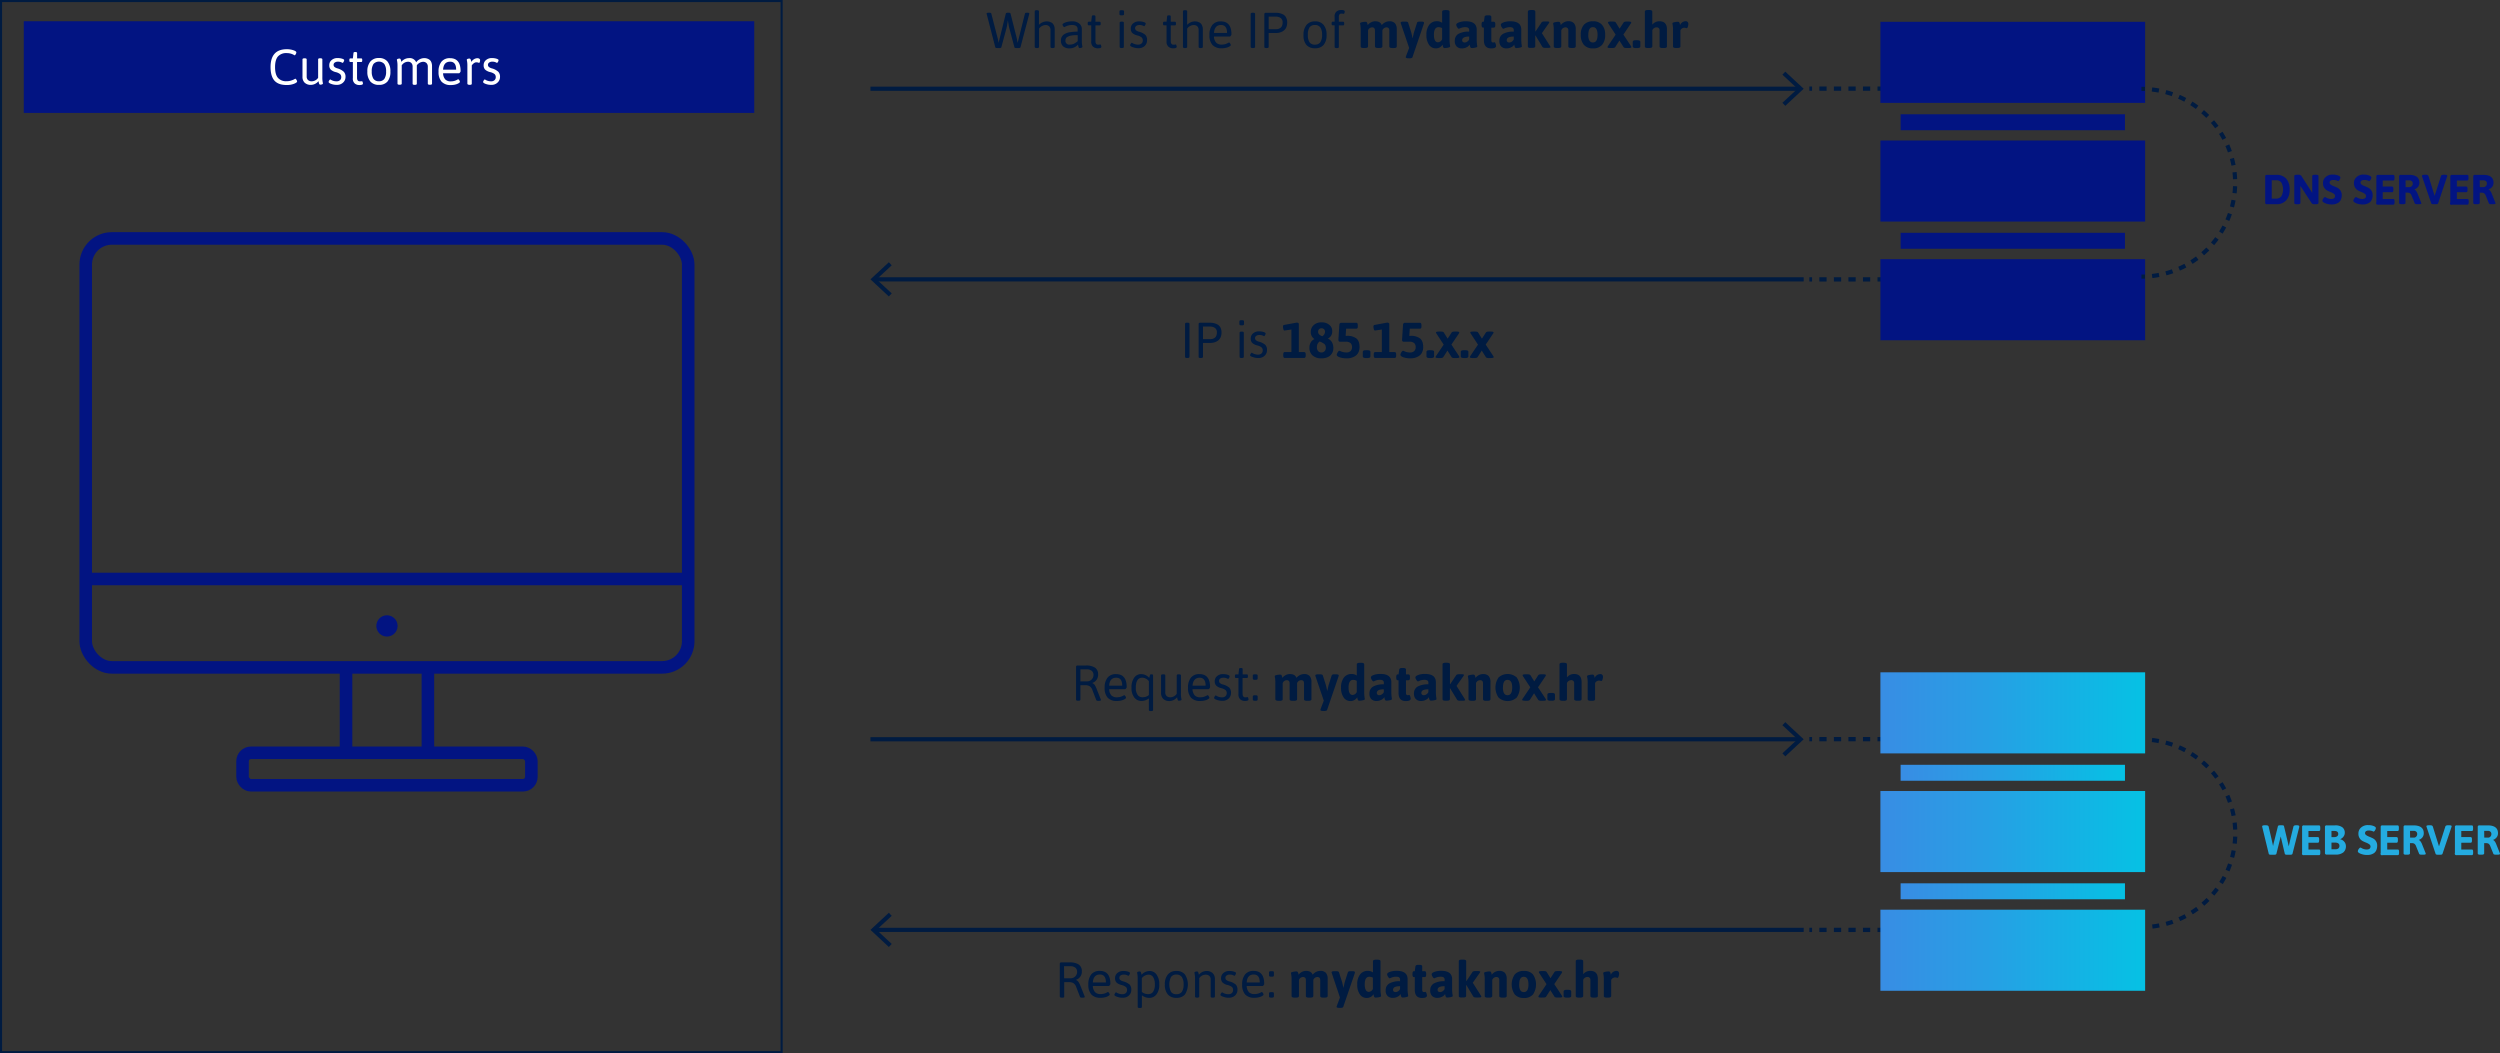<svg xmlns="http://www.w3.org/2000/svg" xmlns:xlink="http://www.w3.org/1999/xlink" viewBox="0 0 1148.82 483.97"><rect x="0" y="0" width="1148.82" height="483.97" fill="#333333" stroke="none"/><defs><style>.cls-1,.cls-14,.cls-2,.cls-3,.cls-7{fill:none;stroke-miterlimit:10;}.cls-1,.cls-14,.cls-2,.cls-3{stroke:#001b41;}.cls-1,.cls-2{stroke-width:1.92px;}.cls-2{stroke-dasharray:3.22 3.22;}.cls-3{stroke-width:1.97px;stroke-dasharray:3.34;}.cls-4{fill:#021482;}.cls-5{fill:#fff;}.cls-6{fill:#001b41;}.cls-7{stroke:#021482;stroke-width:5.77px;}.cls-8{fill:#24abe0;}.cls-9{fill:url(#linear-gradient);}.cls-10{fill:url(#linear-gradient-2);}.cls-11{fill:url(#linear-gradient-3);}.cls-12{fill:url(#linear-gradient-4);}.cls-13{fill:url(#linear-gradient-5);}.cls-14{stroke-width:0.96px;}</style><linearGradient id="linear-gradient" x1="864.1" y1="327.58" x2="985.75" y2="327.58" gradientUnits="userSpaceOnUse"><stop offset="0" stop-color="#388de4"/><stop offset="0.4" stop-color="#279fe4"/><stop offset="0.99" stop-color="#06c1e4"/></linearGradient><linearGradient id="linear-gradient-2" x1="873.38" y1="355.11" x2="976.47" y2="355.11" xlink:href="#linear-gradient"/><linearGradient id="linear-gradient-3" x1="873.38" y1="409.58" x2="976.47" y2="409.58" xlink:href="#linear-gradient"/><linearGradient id="linear-gradient-4" x1="864.1" y1="382.12" x2="985.75" y2="382.12" xlink:href="#linear-gradient"/><linearGradient id="linear-gradient-5" x1="864.1" y1="436.66" x2="985.75" y2="436.66" xlink:href="#linear-gradient"/></defs><title>Asset 1</title><g id="Layer_2" data-name="Layer 2"><g id="Layer_1-2" data-name="Layer 1"><path class="cls-1" d="M984.05,339.79c.54,0,1.09,0,1.63,0"/><path class="cls-2" d="M988.9,340.06a43.14,43.14,0,0,1-1.61,85.88"/><path class="cls-1" d="M985.68,426c-.54,0-1.09,0-1.63,0"/><line class="cls-3" x1="979.66" y1="40.73" x2="831.45" y2="40.73"/><line class="cls-3" x1="979.66" y1="128.38" x2="831.45" y2="128.38"/><rect class="cls-4" x="10.93" y="9.76" width="335.67" height="42.13"/><path class="cls-5" d="M124.33,30.82q0-8.2,7.48-8.21a9.35,9.35,0,0,1,3,.47c.92.32,1.37.64,1.37,1a1.83,1.83,0,0,1-.28.83c-.2.34-.36.51-.5.51a3.32,3.32,0,0,1-.5-.26,6.64,6.64,0,0,0-3.08-.76,5.08,5.08,0,0,0-4.1,1.55q-1.32,1.55-1.32,4.9t1.31,4.91a4.93,4.93,0,0,0,4,1.56,6.28,6.28,0,0,0,2-.29,7.52,7.52,0,0,0,1.43-.57,2.4,2.4,0,0,1,.58-.29q.21,0,.51.51a1.71,1.71,0,0,1,.3.73c0,.36-.48.72-1.44,1.1a9.1,9.1,0,0,1-3.34.56q-3.81,0-5.62-2C124.94,35.71,124.33,33.64,124.33,30.82Z"/><path class="cls-5" d="M139,35.3v-8c0-.34.31-.51.92-.51H140q.93,0,.93.51v7.82a2.17,2.17,0,0,0,.61,1.65,2.43,2.43,0,0,0,1.74.59,3.63,3.63,0,0,0,2.91-1.61V27.29c0-.34.31-.51.92-.51h.09q.93,0,.93.51v8.19a12.19,12.19,0,0,0,.11,2c.11.57.16.87.16.9s-.14.32-.44.4a2.45,2.45,0,0,1-.68.13.8.8,0,0,1-.33-.05.42.42,0,0,1-.17-.16.85.85,0,0,1-.13-.22,1.7,1.7,0,0,1-.09-.29c0-.12-.06-.21-.08-.28a1.4,1.4,0,0,1-.07-.33l-.06-.29A4.54,4.54,0,0,1,142.94,39,4,4,0,0,1,140,38,3.66,3.66,0,0,1,139,35.3Z"/><path class="cls-5" d="M151,37.65a1.47,1.47,0,0,1,.29-.69c.19-.31.36-.46.52-.46l.36.22a4.93,4.93,0,0,0,1,.43,4.75,4.75,0,0,0,1.55.22,2.16,2.16,0,0,0,1.5-.52,1.74,1.74,0,0,0,.59-1.4,1.83,1.83,0,0,0-.52-1.39,5.16,5.16,0,0,0-2.06-.93A5.24,5.24,0,0,1,152,32a2.78,2.78,0,0,1-.69-2.07,2.94,2.94,0,0,1,1.06-2.31,4,4,0,0,1,2.77-.94,6.83,6.83,0,0,1,2.1.3c.61.2.92.42.92.67a1.65,1.65,0,0,1-.27.77c-.17.32-.33.48-.47.48l-.3-.14a3.66,3.66,0,0,0-1.76-.42,2.53,2.53,0,0,0-1.53.41,1.26,1.26,0,0,0-.54,1,1.29,1.29,0,0,0,.41,1,3.53,3.53,0,0,0,1.37.67A7.19,7.19,0,0,1,158,33a3.29,3.29,0,0,1,.77,2.39A3.44,3.44,0,0,1,157.59,38a3.92,3.92,0,0,1-2.73,1,7.16,7.16,0,0,1-2.75-.47C151.34,38.25,151,37.94,151,37.65Z"/><path class="cls-5" d="M162.15,35.85V28.49H161c-.3,0-.46-.23-.46-.69v-.28c0-.46.16-.69.46-.69h1.16l.27-2.42c0-.34.28-.51.74-.51h.23c.46,0,.7.17.7.51v2.42H166c.31,0,.46.23.46.69v.28c0,.46-.15.69-.46.69h-1.93v7.18c0,1.13.41,1.7,1.24,1.7a4.17,4.17,0,0,0,.67,0l.32-.06c.14,0,.26.14.35.42a2.51,2.51,0,0,1,.14.66c0,.46-.56.69-1.69.69a3.27,3.27,0,0,1-2.06-.7A2.94,2.94,0,0,1,162.15,35.85Z"/><path class="cls-5" d="M174.18,39a5,5,0,0,1-4-1.56,6.77,6.77,0,0,1-1.37-4.56,6.87,6.87,0,0,1,1.38-4.6,4.92,4.92,0,0,1,3.95-1.62,4.85,4.85,0,0,1,3.91,1.6,7,7,0,0,1,1.35,4.62,6.85,6.85,0,0,1-1.33,4.57A4.85,4.85,0,0,1,174.18,39Zm-2.53-2.75a2.84,2.84,0,0,0,2.47,1.09,2.88,2.88,0,0,0,2.49-1.09,5.77,5.77,0,0,0,.81-3.41,5.81,5.81,0,0,0-.81-3.41,3.34,3.34,0,0,0-5,0,5.94,5.94,0,0,0-.78,3.41A6,6,0,0,0,171.65,36.28Z"/><path class="cls-5" d="M182.66,38.43V30.34a11.61,11.61,0,0,0-.12-2c-.11-.55-.16-.85-.16-.9s.15-.32.44-.4a2.45,2.45,0,0,1,.68-.13.66.66,0,0,1,.33.05.5.5,0,0,1,.18.15.82.82,0,0,1,.12.2,1.11,1.11,0,0,1,.1.28,2,2,0,0,0,.08.28c0,.07,0,.17.07.3s0,.22.05.26a4.53,4.53,0,0,1,3.51-1.73,3.18,3.18,0,0,1,3.3,1.92,4.73,4.73,0,0,1,3.67-1.92,4.19,4.19,0,0,1,2.35.67,2.69,2.69,0,0,1,.93,1.18,4.66,4.66,0,0,1,.34,1.89v8c0,.34-.31.51-.92.51h-.09q-.93,0-.93-.51V30.61A2.3,2.3,0,0,0,196,29a2.17,2.17,0,0,0-1.65-.6A3.91,3.91,0,0,0,191.54,30a3.11,3.11,0,0,1,0,.48v8c0,.34-.3.51-.92.51h-.09c-.62,0-.92-.17-.92-.51V30.61a2.26,2.26,0,0,0-.57-1.63,1.94,1.94,0,0,0-1.48-.6,3.28,3.28,0,0,0-1.61.39,3.36,3.36,0,0,0-1,.81l-.34.39v8.46q0,.51-.93.51h-.09C183,38.94,182.66,38.77,182.66,38.43Z"/><path class="cls-5" d="M202.92,37.54A6.54,6.54,0,0,1,201.53,33a7,7,0,0,1,1.36-4.68,4.83,4.83,0,0,1,3.88-1.59q4.89,0,4.89,6a1.1,1.1,0,0,1-.28.58c-.18.25-.34.37-.48.37h-7.29a4.43,4.43,0,0,0,1,2.81,3.37,3.37,0,0,0,2.56.9,5.76,5.76,0,0,0,2.88-.73,3.25,3.25,0,0,1,.49-.24c.15,0,.33.16.52.47a1.51,1.51,0,0,1,.29.69c0,.31-.42.63-1.26,1a7.66,7.66,0,0,1-2.9.5A5.52,5.52,0,0,1,202.92,37.54ZM209.61,32c0-2.43-.93-3.65-2.77-3.65-2,0-3.06,1.22-3.23,3.65Z"/><path class="cls-5" d="M214.77,38.43V30.34a11.88,11.88,0,0,0-.11-2c-.11-.55-.16-.85-.16-.9s.14-.32.44-.4a2.39,2.39,0,0,1,.68-.13A.66.66,0,0,1,216,27a.47.47,0,0,1,.17.15.63.63,0,0,1,.13.2,1.86,1.86,0,0,1,.09.28c0,.12.06.21.08.28a1.33,1.33,0,0,1,.07.3,2.12,2.12,0,0,0,.06.26,3.4,3.4,0,0,1,2.68-1.73,1.64,1.64,0,0,1,1,.26.75.75,0,0,1,.34.64,2.69,2.69,0,0,1-.13.82c-.1.29-.2.43-.33.43a2.46,2.46,0,0,1-.45-.13,2.62,2.62,0,0,0-.85-.13,1.86,1.86,0,0,0-1,.36,3.24,3.24,0,0,0-.78.7l-.28.35v8.44c0,.34-.31.51-.92.51h-.09Q214.77,38.94,214.77,38.43Z"/><path class="cls-5" d="M222,37.65a1.47,1.47,0,0,1,.29-.69c.19-.31.36-.46.52-.46a3,3,0,0,1,.37.22,4.94,4.94,0,0,0,2.55.65,2.15,2.15,0,0,0,1.49-.52,1.74,1.74,0,0,0,.59-1.4,1.83,1.83,0,0,0-.52-1.39,5.16,5.16,0,0,0-2.06-.93A5.24,5.24,0,0,1,222.94,32a2.78,2.78,0,0,1-.69-2.07,2.94,2.94,0,0,1,1.06-2.31,4,4,0,0,1,2.77-.94,6.83,6.83,0,0,1,2.1.3c.61.2.92.42.92.67a1.74,1.74,0,0,1-.26.77q-.27.48-.48.48l-.3-.14a3.66,3.66,0,0,0-1.76-.42,2.48,2.48,0,0,0-1.52.41,1.24,1.24,0,0,0-.55,1,1.29,1.29,0,0,0,.41,1,3.61,3.61,0,0,0,1.37.67A7.05,7.05,0,0,1,229,33a3.29,3.29,0,0,1,.77,2.39A3.44,3.44,0,0,1,228.58,38a3.92,3.92,0,0,1-2.73,1,7.16,7.16,0,0,1-2.75-.47C222.33,38.25,222,37.94,222,37.65Z"/><path class="cls-6" d="M453.37,6.23q0-.39,1-.39h.23c.55,0,.86.12.92.37l2.93,11.35c.11.43.21.89.29,1.38s.13.75.13.77L462.2,6.23q.1-.39.9-.39h.37q.81,0,.9.39l2.86,11.35.4,2.13L471,6.21c.06-.25.37-.37.92-.37H472q1,0,1,.39a2.65,2.65,0,0,1-.06.32l-4,15.16c-.06.25-.36.37-.92.37h-.94c-.56,0-.87-.12-.93-.37l-2.51-9.39-.49-3-.48,3-2.52,9.39c-.06.25-.37.37-.92.37h-.94c-.56,0-.87-.12-.93-.37L453.44,6.55A1.86,1.86,0,0,1,453.37,6.23Z"/><path class="cls-6" d="M475.49,21.57V5.19c0-.34.31-.5.93-.5h.09c.61,0,.92.16.92.5v6.23A4.9,4.9,0,0,1,481,9.83a4.34,4.34,0,0,1,2.38.67,2.76,2.76,0,0,1,.93,1.18,4.49,4.49,0,0,1,.36,1.89v8c0,.34-.31.51-.92.51h-.1c-.61,0-.92-.17-.92-.51V13.75a2.24,2.24,0,0,0-.6-1.64,2.11,2.11,0,0,0-1.56-.6,3.4,3.4,0,0,0-1.68.41,4.17,4.17,0,0,0-1.07.79l-.35.42v8.44c0,.34-.31.51-.92.51h-.09Q475.49,22.08,475.49,21.57Z"/><path class="cls-6" d="M495.2,14.51V13.43c0-1.29-.85-1.94-2.54-1.94a6.64,6.64,0,0,0-3.07.72,3.12,3.12,0,0,1-.53.25c-.15,0-.33-.15-.52-.46a1.59,1.59,0,0,1-.29-.69c0-.33.45-.65,1.35-1a9.43,9.43,0,0,1,3.24-.5,4.79,4.79,0,0,1,3.09,1,3.21,3.21,0,0,1,1.2,2.66v5.17a11.93,11.93,0,0,0,.12,2c.11.57.16.87.16.9s-.15.32-.44.4a2.45,2.45,0,0,1-.68.13.8.8,0,0,1-.33,0,.52.52,0,0,1-.18-.16,1.64,1.64,0,0,1-.12-.22,1.7,1.7,0,0,1-.09-.29c0-.12-.06-.22-.09-.28a2.54,2.54,0,0,1-.06-.33l-.06-.29a5,5,0,0,1-3.88,1.73,4.44,4.44,0,0,1-2.86-.87,3.29,3.29,0,0,1-1.08-2.7,3.18,3.18,0,0,1,1.25-2.74,6.07,6.07,0,0,1,2.83-1.1C492.67,14.63,493.86,14.55,495.2,14.51Zm-5.59,4.09a1.7,1.7,0,0,0,2,1.89,4.19,4.19,0,0,0,1.95-.42,7.54,7.54,0,0,0,1.68-1.17V16.18a12.87,12.87,0,0,0-3.72.32,7.94,7.94,0,0,0-.92.41A1.75,1.75,0,0,0,489.61,18.6Z"/><path class="cls-6" d="M501.45,19V11.63h-1.16c-.3,0-.46-.23-.46-.69v-.28c0-.46.16-.69.46-.69h1.16l.28-2.42c0-.34.27-.51.73-.51h.23c.47,0,.7.17.7.51V10h1.93c.31,0,.47.23.47.69v.28c0,.46-.16.69-.47.69h-1.93v7.18c0,1.13.41,1.7,1.24,1.7a4.17,4.17,0,0,0,.67-.05l.32-.06c.14,0,.26.14.35.42a2.51,2.51,0,0,1,.14.66c0,.46-.56.69-1.69.69a3.29,3.29,0,0,1-2.06-.7A3,3,0,0,1,501.45,19Z"/><path class="cls-6" d="M515.34,7.06c-.62,0-.92-.17-.92-.51V5.19c0-.34.3-.5.92-.5h.27c.62,0,.93.16.93.5V6.55q0,.51-.93.51Zm-.83,14.51V10.43c0-.34.3-.51.92-.51h.09q.93,0,.93.51V21.57q0,.51-.93.51h-.09C514.81,22.08,514.51,21.91,514.51,21.57Z"/><path class="cls-6" d="M519.33,20.79a1.59,1.59,0,0,1,.29-.69c.19-.31.36-.46.52-.46a3,3,0,0,1,.37.22,4.94,4.94,0,0,0,2.55.65,2.19,2.19,0,0,0,1.5-.52,1.76,1.76,0,0,0,.58-1.4,1.81,1.81,0,0,0-.52-1.39,5.16,5.16,0,0,0-2.06-.93,5.24,5.24,0,0,1-2.24-1.12,2.78,2.78,0,0,1-.69-2.07,2.94,2.94,0,0,1,1.06-2.31,4,4,0,0,1,2.77-.94,6.83,6.83,0,0,1,2.1.3c.61.2.92.42.92.67a1.74,1.74,0,0,1-.26.77q-.27.48-.48.48l-.3-.14a3.66,3.66,0,0,0-1.76-.42,2.48,2.48,0,0,0-1.52.41,1.23,1.23,0,0,0-.55,1,1.3,1.3,0,0,0,.41,1,3.61,3.61,0,0,0,1.37.67,7.18,7.18,0,0,1,2.94,1.46,3.33,3.33,0,0,1,.77,2.4A3.44,3.44,0,0,1,526,21.14a3.92,3.92,0,0,1-2.73,1,7.16,7.16,0,0,1-2.75-.47C519.71,21.39,519.33,21.08,519.33,20.79Z"/><path class="cls-6" d="M536.06,19V11.63H534.9c-.3,0-.46-.23-.46-.69v-.28c0-.46.16-.69.46-.69h1.16l.27-2.42c0-.34.28-.51.74-.51h.23q.69,0,.69.51V10h1.94c.31,0,.46.23.46.69v.28c0,.46-.15.69-.46.69H538v7.18c0,1.13.42,1.7,1.25,1.7a4.17,4.17,0,0,0,.67-.05l.32-.06c.14,0,.26.14.35.42a2.51,2.51,0,0,1,.14.66c0,.46-.56.69-1.69.69a3.27,3.27,0,0,1-2.06-.7A3,3,0,0,1,536.06,19Z"/><path class="cls-6" d="M543.6,21.57V5.19c0-.34.31-.5.92-.5h.1c.61,0,.92.16.92.5v6.23a4.9,4.9,0,0,1,3.53-1.59,4.34,4.34,0,0,1,2.38.67,2.76,2.76,0,0,1,.93,1.18,4.49,4.49,0,0,1,.36,1.89v8q0,.51-.93.51h-.09c-.61,0-.92-.17-.92-.51V13.75a2.24,2.24,0,0,0-.6-1.64,2.11,2.11,0,0,0-1.56-.6,3.37,3.37,0,0,0-1.68.41,4,4,0,0,0-1.07.79l-.35.42v8.44c0,.34-.31.51-.92.51h-.1C543.91,22.08,543.6,21.91,543.6,21.57Z"/><path class="cls-6" d="M557.17,20.67a6.52,6.52,0,0,1-1.39-4.58,7.05,7.05,0,0,1,1.36-4.67A4.83,4.83,0,0,1,561,9.83q4.89,0,4.89,6a1.1,1.1,0,0,1-.28.58c-.18.25-.34.37-.48.37h-7.29a4.43,4.43,0,0,0,1,2.81,3.37,3.37,0,0,0,2.56.9,5.73,5.73,0,0,0,2.89-.74,3.39,3.39,0,0,1,.48-.23c.15,0,.33.16.52.47a1.51,1.51,0,0,1,.29.69c0,.31-.42.63-1.26,1a7.65,7.65,0,0,1-2.89.5A5.53,5.53,0,0,1,557.17,20.67Zm6.69-5.53q0-3.64-2.77-3.65c-2,0-3.06,1.22-3.23,3.65Z"/><path class="cls-6" d="M574.72,21.57V6.35q0-.51.93-.51h.18c.62,0,.92.17.92.51V21.57c0,.34-.3.51-.92.51h-.18Q574.72,22.08,574.72,21.57Z"/><path class="cls-6" d="M581,21.57v-15a.61.61,0,0,1,.7-.69h4.68a7,7,0,0,1,3.28.78A3.23,3.23,0,0,1,591,8.07a4.67,4.67,0,0,1,.5,2.25,5.41,5.41,0,0,1-.4,2.2,3.76,3.76,0,0,1-1,1.39,4.62,4.62,0,0,1-1.3.79,5.87,5.87,0,0,1-2.24.46H583v6.41c0,.34-.3.51-.92.51h-.18Q581,22.08,581,21.57Zm2-8.16h3.6a3.14,3.14,0,0,0,1.73-.56,2.27,2.27,0,0,0,.77-.93,3.66,3.66,0,0,0,.29-1.51,2.39,2.39,0,0,0-.92-2.16,3.83,3.83,0,0,0-2.19-.61H583Z"/><path class="cls-6" d="M604.29,22.17a5,5,0,0,1-4-1.56A6.77,6.77,0,0,1,599,16.05a6.87,6.87,0,0,1,1.38-4.6,4.92,4.92,0,0,1,3.95-1.62,4.85,4.85,0,0,1,3.91,1.6,7,7,0,0,1,1.35,4.62,6.85,6.85,0,0,1-1.33,4.57A4.88,4.88,0,0,1,604.29,22.17Zm-2.53-2.75a2.84,2.84,0,0,0,2.47,1.09,2.9,2.9,0,0,0,2.5-1.09,5.85,5.85,0,0,0,.8-3.41,5.89,5.89,0,0,0-.8-3.41,2.88,2.88,0,0,0-2.5-1.11,2.85,2.85,0,0,0-2.47,1.1A5.94,5.94,0,0,0,601,16,6,6,0,0,0,601.76,19.42Z"/><path class="cls-6" d="M613.3,21.57V11.63h-.92c-.31,0-.46-.23-.46-.69v-.28c0-.46.15-.69.46-.69h.92V7.78a2.83,2.83,0,0,1,1.06-2.63,3.6,3.6,0,0,1,1.92-.56c1.12,0,1.68.23,1.68.7a2.38,2.38,0,0,1-.14.65c-.09.29-.21.43-.34.43l-.33-.06a3.79,3.79,0,0,0-.77-.06,1.12,1.12,0,0,0-.82.34A2.08,2.08,0,0,0,615.24,8v2h2c.3,0,.46.23.46.69v.28c0,.46-.16.69-.46.69h-2v9.94q0,.51-.93.51h-.09C613.61,22.08,613.3,21.91,613.3,21.57Z"/><path class="cls-6" d="M625.27,21.34V14a14.76,14.76,0,0,0-.13-2.42,5.64,5.64,0,0,1-.14-.83c0-.25.31-.43.93-.56a8.13,8.13,0,0,1,1.4-.18,1.34,1.34,0,0,1,.61.09.64.64,0,0,1,.24.29c.06.13.11.24.14.32a4.14,4.14,0,0,1,.1.43c0,.2.07.32.08.37A4.65,4.65,0,0,1,630,10.29a3.94,3.94,0,0,1,1.95-.51c1.58,0,2.6.59,3,1.76a4.9,4.9,0,0,1,1.53-1.25,4.19,4.19,0,0,1,2-.51,3.27,3.27,0,0,1,2.55.92,4.15,4.15,0,0,1,.82,2.82v7.82c0,.5-.47.74-1.39.74h-.64c-.93,0-1.39-.24-1.39-.74V14c0-.95-.45-1.43-1.36-1.43a2.07,2.07,0,0,0-1.82,1.34v7.4c0,.5-.46.74-1.39.74h-.64c-.93,0-1.39-.24-1.39-.74V14c0-.95-.45-1.43-1.36-1.43a2.07,2.07,0,0,0-1.82,1.34v7.4c0,.5-.46.74-1.39.74h-.64C625.74,22.08,625.27,21.84,625.27,21.34Z"/><path class="cls-6" d="M643.64,10.43q0-.51,1.41-.51h.74c.75,0,1.18.16,1.29.49l1.36,4.27c.14.43.35,1.36.64,2.79h.1c.3-1.48.52-2.41.64-2.79l1.36-4.27c.11-.33.54-.49,1.3-.49H653q1.38,0,1.38.51a1.52,1.52,0,0,1-.07.42L649.06,26.3c-.12.33-.55.49-1.29.49h-.39c-.93,0-1.39-.16-1.39-.49a1,1,0,0,1,.09-.41L647.54,22l-3.81-11.19A2.24,2.24,0,0,1,643.64,10.43Z"/><path class="cls-6" d="M659.79,22.22a3.69,3.69,0,0,1-3.12-1.65A7.58,7.58,0,0,1,655.48,16a7.3,7.3,0,0,1,1.28-4.57,4.23,4.23,0,0,1,3.58-1.68,3.93,3.93,0,0,1,2.36.72V5.38c0-.49.46-.74,1.38-.74h.65c.92,0,1.38.25,1.38.74V18a17.55,17.55,0,0,0,.14,2.39l.14.95c0,.25-.31.43-.94.55a7.35,7.35,0,0,1-1.39.19,1.34,1.34,0,0,1-.61-.09.69.69,0,0,1-.25-.3c-.06-.14-.1-.26-.13-.35a2.43,2.43,0,0,1-.11-.45,3.4,3.4,0,0,0-.08-.38,3.35,3.35,0,0,1-1.23,1.25A3.63,3.63,0,0,1,659.79,22.22Zm1-2.79a2.25,2.25,0,0,0,1.9-1.36V12.92a3.32,3.32,0,0,0-1.62-.44c-1.43,0-2.14,1.16-2.14,3.48S659.56,19.43,660.8,19.43Z"/><path class="cls-6" d="M668.51,18.85a5.26,5.26,0,0,1,.12-1.17,3.16,3.16,0,0,1,.53-1.15,3.23,3.23,0,0,1,1.1-1,9.74,9.74,0,0,1,4.87-1V13.8q0-1.32-1.8-1.32a5.85,5.85,0,0,0-2.47.56,2.39,2.39,0,0,1-.48.18c-.23,0-.49-.24-.77-.71a2.44,2.44,0,0,1-.43-1.13c0-.42.43-.79,1.28-1.11a8.9,8.9,0,0,1,3.13-.49c3.3,0,5,1.29,5,3.86V18a17.75,17.75,0,0,0,.13,2.39l.14.95c0,.25-.31.43-.93.55a7.43,7.43,0,0,1-1.4.19,1.37,1.37,0,0,1-.61-.09.63.63,0,0,1-.24-.32l-.14-.34a4.19,4.19,0,0,1-.1-.45c0-.22-.07-.35-.08-.39a3.29,3.29,0,0,1-1.43,1.24,4.38,4.38,0,0,1-2,.51,3.3,3.3,0,0,1-2.59-.92A3.54,3.54,0,0,1,668.51,18.85Zm3.39-.34a.94.94,0,0,0,.3.73,1.26,1.26,0,0,0,.9.28,2.06,2.06,0,0,0,1.18-.41,2.58,2.58,0,0,0,.85-1V16.8C673,16.8,671.9,17.37,671.9,18.51Z"/><path class="cls-6" d="M686.14,19.52l.62-.09c.2,0,.37.23.51.68a3.81,3.81,0,0,1,.21,1c0,.75-.74,1.13-2.22,1.13q-3.37,0-3.37-3.74V12.67h-.37c-.46,0-.69-.39-.69-1.16v-.39c0-.77.23-1.15.69-1.15h.37l.3-2.19c.08-.49.49-.74,1.25-.74h.71c.77,0,1.16.25,1.16.74V10h1.13c.46,0,.69.38.69,1.15v.39c0,.77-.23,1.16-.69,1.16h-1.13v5.86C685.31,19.19,685.58,19.52,686.14,19.52Z"/><path class="cls-6" d="M689,18.85a5.29,5.29,0,0,1,.11-1.17,3.43,3.43,0,0,1,1.64-2.15,9.69,9.69,0,0,1,4.87-1V13.8q0-1.32-1.8-1.32a5.82,5.82,0,0,0-2.47.56,2.36,2.36,0,0,1-.49.18c-.23,0-.48-.24-.77-.71a2.56,2.56,0,0,1-.43-1.13c0-.42.43-.79,1.28-1.11a9,9,0,0,1,3.13-.49q5,0,5,3.86V18a17.55,17.55,0,0,0,.14,2.39l.14.95c0,.25-.31.43-.94.55a7.35,7.35,0,0,1-1.39.19,1.34,1.34,0,0,1-.61-.09.7.7,0,0,1-.25-.32c-.06-.14-.1-.26-.13-.34a2.43,2.43,0,0,1-.11-.45,2.82,2.82,0,0,0-.08-.39,3.23,3.23,0,0,1-1.43,1.24,4.37,4.37,0,0,1-2,.51,3.34,3.34,0,0,1-2.6-.92A3.58,3.58,0,0,1,689,18.85Zm3.39-.34a.94.94,0,0,0,.3.73,1.26,1.26,0,0,0,.9.28,2,2,0,0,0,1.17-.41,2.61,2.61,0,0,0,.86-1V16.8C693.44,16.8,692.37,17.37,692.37,18.51Z"/><path class="cls-6" d="M702.1,21.34v-16c0-.49.46-.74,1.39-.74h.64c.93,0,1.39.25,1.39.74v9.13l.09,0,2.79-4.18c.2-.29.67-.44,1.41-.44h.85c.86,0,1.29.12,1.29.35a.8.8,0,0,1-.2.46l-3.21,4.57,3.76,5.95a1.24,1.24,0,0,1,.19.49c0,.23-.44.34-1.32.34h-1c-.75,0-1.21-.14-1.38-.44l-3.21-5.3-.09,0v5c0,.5-.46.74-1.39.74h-.64C702.56,22.08,702.1,21.84,702.1,21.34Z"/><path class="cls-6" d="M714,21.34V14a14.45,14.45,0,0,0-.14-2.42,7.69,7.69,0,0,1-.14-.83c0-.25.32-.43.94-.56a8.15,8.15,0,0,1,1.39-.18,1.4,1.4,0,0,1,.62.09.64.64,0,0,1,.24.29c.06.13.11.24.14.32a4.14,4.14,0,0,1,.1.43c0,.2.07.32.08.37a4.58,4.58,0,0,1,1.48-1.25,4,4,0,0,1,2-.51,3.29,3.29,0,0,1,2.56.92,4.09,4.09,0,0,1,.83,2.82v7.82c0,.5-.46.74-1.38.74h-.65c-.92,0-1.38-.24-1.38-.74V14a1.25,1.25,0,0,0-1.39-1.43,2.07,2.07,0,0,0-1.84,1.34v7.4c0,.5-.47.74-1.39.74h-.64C714.49,22.08,714,21.84,714,21.34Z"/><path class="cls-6" d="M727.85,20.62A6.75,6.75,0,0,1,726.42,16a6.7,6.7,0,0,1,1.43-4.61A5.34,5.34,0,0,1,732,9.78a5.28,5.28,0,0,1,4.16,1.6A6.7,6.7,0,0,1,737.61,16a6.75,6.75,0,0,1-1.42,4.63,5.24,5.24,0,0,1-4.16,1.6A5.3,5.3,0,0,1,727.85,20.62Zm2-4.62c0,2.35.71,3.52,2.14,3.52s2.13-1.17,2.13-3.52-.71-3.52-2.13-3.52S729.88,13.66,729.88,16Z"/><path class="cls-6" d="M738.69,21.67a1.28,1.28,0,0,1,.26-.58l3.48-5.17-3.27-5a1.28,1.28,0,0,1-.26-.6c0-.28.49-.42,1.46-.42h.73c.76,0,1.23.15,1.41.44l1.75,2.84,1.83-2.84c.18-.29.65-.44,1.4-.44h.67c1,0,1.46.14,1.46.42a1.3,1.3,0,0,1-.26.57l-3.36,5,3.41,5.17a1.24,1.24,0,0,1,.25.6c0,.27-.48.41-1.45.41h-.74c-.75,0-1.22-.14-1.41-.44l-1.89-3-1.91,3c-.19.3-.66.44-1.41.44h-.69C739.18,22.08,738.69,21.94,738.69,21.67Z"/><path class="cls-6" d="M750.28,21.34V19.22c0-.49.46-.74,1.38-.74h.74c.92,0,1.38.25,1.38.74v2.12c0,.5-.46.74-1.38.74h-.74C750.74,22.08,750.28,21.84,750.28,21.34Z"/><path class="cls-6" d="M755.86,21.34v-16c0-.49.46-.74,1.38-.74h.65c.92,0,1.38.25,1.38.74v6a4.12,4.12,0,0,1,3.26-1.57q3.48,0,3.48,3.74v7.82c0,.5-.46.74-1.38.74H764c-.92,0-1.38-.24-1.38-.74V14a1.29,1.29,0,0,0-1.48-1.43,2.09,2.09,0,0,0-1.85,1.34v7.4c0,.5-.46.74-1.38.74h-.65C756.32,22.08,755.86,21.84,755.86,21.34Z"/><path class="cls-6" d="M768.8,21.34V14a13.42,13.42,0,0,0-.14-2.42,6.59,6.59,0,0,1-.13-.83c0-.25.31-.43.93-.56a8.13,8.13,0,0,1,1.4-.18,1.37,1.37,0,0,1,.61.09.64.64,0,0,1,.24.29c.06.13.11.24.14.32a4.14,4.14,0,0,1,.1.43c0,.2.07.32.08.37a2.88,2.88,0,0,1,2.52-1.76,1.18,1.18,0,0,1,1,.39,1.34,1.34,0,0,1,.29.86,4.51,4.51,0,0,1-.21,1.21c-.13.49-.3.73-.5.73a2.34,2.34,0,0,1-.49-.09,2,2,0,0,0-2.44,1.06v7.4c0,.5-.46.74-1.39.74h-.64C769.26,22.08,768.8,21.84,768.8,21.34Z"/><path class="cls-6" d="M494.48,321.51v-15a.61.61,0,0,1,.69-.69h3.88a7.26,7.26,0,0,1,4.16,1,3.54,3.54,0,0,1,1.4,3.1,3.87,3.87,0,0,1-2.65,3.9v.1a2.2,2.2,0,0,1,1.12.9,10.24,10.24,0,0,1,.95,2l1.8,4.55a.93.93,0,0,1,.07.32c0,.24-.32.37-1,.37h-.23c-.52,0-.83-.13-.92-.37L502,317.13a3.52,3.52,0,0,0-1.27-1.79,4.09,4.09,0,0,0-2.17-.47h-2.08v6.64c0,.34-.31.51-.92.51h-.19C494.79,322,494.48,321.85,494.48,321.51Zm2-8.4h3.05a2.91,2.91,0,0,0,2.09-.84,2.83,2.83,0,0,0,.86-2.1,2.35,2.35,0,0,0-.83-1.93,3.58,3.58,0,0,0-2.28-.67h-2.89Z"/><path class="cls-6" d="M509,320.61a6.58,6.58,0,0,1-1.38-4.58,7,7,0,0,1,1.36-4.67,4.81,4.81,0,0,1,3.87-1.59c3.26,0,4.89,2,4.89,6a1.09,1.09,0,0,1-.27.57c-.19.25-.35.37-.49.37h-7.29a4.46,4.46,0,0,0,1,2.82,3.39,3.39,0,0,0,2.57.9,5.83,5.83,0,0,0,2.88-.74,3.39,3.39,0,0,1,.48-.23c.16,0,.33.15.52.46a1.47,1.47,0,0,1,.29.69c0,.31-.42.63-1.26,1a7.61,7.61,0,0,1-2.89.51A5.54,5.54,0,0,1,509,320.61Zm6.69-5.54q0-3.65-2.77-3.64-3,0-3.23,3.64Z"/><path class="cls-6" d="M527.94,320.93a5.5,5.5,0,0,1-3.47,1.18,4,4,0,0,1-3.23-1.6,6.92,6.92,0,0,1-1.29-4.45v-.2a7.47,7.47,0,0,1,1.21-4.39,3.8,3.8,0,0,1,3.25-1.7,5,5,0,0,1,3.69,1.73l.37-1.36c.07-.19.28-.28.62-.28h.09q.69,0,.69.51v15.89c0,.34-.3.51-.92.51h-.09c-.62,0-.92-.17-.92-.51Zm-2.8-.53a4.25,4.25,0,0,0,2.8-1V313a4.11,4.11,0,0,0-3-1.59q-3,0-3,4.66a5.44,5.44,0,0,0,.78,3.16A2.59,2.59,0,0,0,525,320.4Z"/><path class="cls-6" d="M533.54,318.37v-8c0-.34.31-.51.92-.51h.1c.61,0,.92.17.92.51v7.82a2.17,2.17,0,0,0,.61,1.65,2.43,2.43,0,0,0,1.74.59,3.61,3.61,0,0,0,2.91-1.62v-8.44c0-.34.31-.51.92-.51h.09q.93,0,.93.51v8.19a13.19,13.19,0,0,0,.11,2c.11.57.16.87.16.9,0,.19-.14.32-.43.41a2.85,2.85,0,0,1-.68.12.88.88,0,0,1-.34,0,.51.51,0,0,1-.17-.16,1,1,0,0,1-.13-.22,2,2,0,0,1-.09-.29c0-.12-.06-.22-.08-.29a2.34,2.34,0,0,1-.07-.32,1.36,1.36,0,0,0-.06-.29,4.57,4.57,0,0,1-3.45,1.73,4,4,0,0,1-2.91-1A3.73,3.73,0,0,1,533.54,318.37Z"/><path class="cls-6" d="M547.32,320.61a6.54,6.54,0,0,1-1.39-4.58,7,7,0,0,1,1.36-4.67,4.83,4.83,0,0,1,3.88-1.59c3.26,0,4.89,2,4.89,6a1,1,0,0,1-.28.57c-.18.25-.34.37-.48.37H548a4.46,4.46,0,0,0,1,2.82,3.37,3.37,0,0,0,2.56.9,5.77,5.77,0,0,0,2.88-.74,3.8,3.8,0,0,1,.49-.23c.15,0,.33.15.52.46a1.59,1.59,0,0,1,.29.69c0,.31-.42.63-1.26,1a7.66,7.66,0,0,1-2.9.51A5.52,5.52,0,0,1,547.32,320.61Zm6.69-5.54c0-2.43-.93-3.64-2.77-3.64s-3.06,1.21-3.23,3.64Z"/><path class="cls-6" d="M557.91,320.73a1.53,1.53,0,0,1,.28-.7c.2-.3.37-.46.52-.46a2.29,2.29,0,0,1,.37.22,4.8,4.8,0,0,0,2.55.66,2.16,2.16,0,0,0,1.5-.52,2,2,0,0,0,.07-2.79,5.36,5.36,0,0,0-2.06-.94,5.07,5.07,0,0,1-2.24-1.12,2.77,2.77,0,0,1-.69-2.06,3,3,0,0,1,1.06-2.32,4,4,0,0,1,2.77-.93,6.72,6.72,0,0,1,2.09.3c.62.2.93.42.93.67a1.69,1.69,0,0,1-.27.77c-.17.31-.33.47-.47.47l-.3-.14a3.79,3.79,0,0,0-1.77-.41,2.5,2.5,0,0,0-1.52.4,1.26,1.26,0,0,0-.54,1.05,1.32,1.32,0,0,0,.4,1,3.83,3.83,0,0,0,1.38.67,7.2,7.2,0,0,1,2.94,1.46,3.34,3.34,0,0,1,.77,2.4,3.41,3.41,0,0,1-1.14,2.64,3.93,3.93,0,0,1-2.74,1,7.3,7.3,0,0,1-2.74-.47C558.29,321.32,557.91,321,557.91,320.73Z"/><path class="cls-6" d="M569.1,318.93v-7.36h-1.16c-.31,0-.46-.23-.46-.7v-.27c0-.46.15-.7.46-.7h1.16l.27-2.42c0-.34.28-.51.74-.51h.23q.69,0,.69.51v2.42H573c.31,0,.46.24.46.7v.27c0,.47-.15.7-.46.7H571v7.17c0,1.14.42,1.71,1.25,1.71a3.26,3.26,0,0,0,.67-.06l.32-.06c.14,0,.25.15.35.43a2.36,2.36,0,0,1,.14.66c0,.46-.57.69-1.69.69a3.25,3.25,0,0,1-2.06-.7A3,3,0,0,1,569.1,318.93Z"/><path class="cls-6" d="M576.62,312.4q-.93,0-.93-.51v-1.52q0-.51.93-.51H577c.61,0,.92.17.92.51v1.52c0,.34-.31.51-.92.51Zm-.93,9.11V320q0-.51.93-.51H577c.61,0,.92.17.92.51v1.52c0,.34-.31.51-.92.51h-.39Q575.69,322,575.69,321.51Z"/><path class="cls-6" d="M586.05,321.28V314a13.48,13.48,0,0,0-.14-2.43,6.59,6.59,0,0,1-.13-.83c0-.24.31-.43.93-.55a8.38,8.38,0,0,1,1.4-.19,1.34,1.34,0,0,1,.61.1.61.61,0,0,1,.24.28c.06.14.11.24.14.33a3.3,3.3,0,0,1,.1.42c0,.2.07.33.08.37a4.62,4.62,0,0,1,1.47-1.24,3.94,3.94,0,0,1,2-.51c1.58,0,2.6.58,3,1.75a4.87,4.87,0,0,1,1.53-1.24,4.19,4.19,0,0,1,2-.51,3.27,3.27,0,0,1,2.55.91,4.18,4.18,0,0,1,.82,2.83v7.82c0,.49-.47.74-1.39.74h-.65c-.92,0-1.38-.25-1.38-.74V314c0-1-.45-1.44-1.36-1.44a2.07,2.07,0,0,0-1.82,1.34v7.41c0,.49-.47.74-1.39.74H594c-.93,0-1.39-.25-1.39-.74V314c0-1-.45-1.44-1.36-1.44a2.07,2.07,0,0,0-1.82,1.34v7.41c0,.49-.46.74-1.39.74h-.64C586.51,322,586.05,321.77,586.05,321.28Z"/><path class="cls-6" d="M604.42,310.37q0-.51,1.41-.51h.73c.76,0,1.19.16,1.3.48l1.36,4.27c.14.43.35,1.36.64,2.79h.1c.3-1.47.52-2.4.64-2.79l1.36-4.27q.16-.48,1.29-.48h.56q1.38,0,1.38.51a1.51,1.51,0,0,1-.07.41l-5.28,15.46q-.18.48-1.29.48h-.39c-.93,0-1.39-.16-1.39-.48a1.06,1.06,0,0,1,.09-.42l1.46-3.85-3.81-11.19A2,2,0,0,1,604.42,310.37Z"/><path class="cls-6" d="M620.57,322.16a3.69,3.69,0,0,1-3.12-1.65,7.61,7.61,0,0,1-1.2-4.55,7.38,7.38,0,0,1,1.28-4.57,4.28,4.28,0,0,1,3.59-1.67,3.93,3.93,0,0,1,2.36.72v-5.13c0-.49.46-.73,1.38-.73h.65c.92,0,1.38.24,1.38.73v12.6a17.82,17.82,0,0,0,.14,2.4l.14.95c0,.24-.31.43-.94.55a8.15,8.15,0,0,1-1.39.18,1.32,1.32,0,0,1-.61-.09.58.58,0,0,1-.25-.3c-.06-.14-.11-.25-.14-.34s-.06-.25-.1-.45-.07-.34-.08-.38a3.32,3.32,0,0,1-1.23,1.24A3.64,3.64,0,0,1,620.57,322.16Zm1-2.8a2.25,2.25,0,0,0,1.9-1.36v-5.14a3.35,3.35,0,0,0-1.62-.44c-1.43,0-2.15,1.16-2.15,3.47S620.34,319.36,621.58,319.36Z"/><path class="cls-6" d="M629.29,318.79a6.07,6.07,0,0,1,.11-1.18,3.43,3.43,0,0,1,.54-1.14,3.13,3.13,0,0,1,1.1-1,9.71,9.71,0,0,1,4.87-1v-.77c0-.87-.6-1.31-1.8-1.31a5.81,5.81,0,0,0-2.47.55,2.11,2.11,0,0,1-.48.19q-.35,0-.78-.72a2.43,2.43,0,0,1-.42-1.13c0-.41.42-.78,1.28-1.11a8.9,8.9,0,0,1,3.12-.48q5,0,5,3.85v4.34a18,18,0,0,0,.13,2.4l.14.95c0,.24-.31.43-.93.55a8.24,8.24,0,0,1-1.4.18,1.34,1.34,0,0,1-.61-.09.6.6,0,0,1-.24-.31c-.06-.15-.11-.26-.14-.35a2.22,2.22,0,0,1-.1-.45c0-.21-.07-.34-.08-.39a3.28,3.28,0,0,1-1.44,1.25,4.34,4.34,0,0,1-2,.51,3.27,3.27,0,0,1-2.59-.93A3.51,3.51,0,0,1,629.29,318.79Zm3.39-.35a1,1,0,0,0,.3.74,1.31,1.31,0,0,0,.9.28,2,2,0,0,0,1.18-.42,2.52,2.52,0,0,0,.85-1v-1.27C633.76,316.73,632.68,317.3,632.68,318.44Z"/><path class="cls-6" d="M646.92,319.46l.62-.1c.2,0,.37.23.51.68a4.3,4.3,0,0,1,.2,1c0,.75-.73,1.13-2.21,1.13q-3.37,0-3.37-3.74V312.6h-.37c-.46,0-.69-.38-.69-1.15v-.39c0-.77.23-1.16.69-1.16h.37l.3-2.19c.08-.49.49-.74,1.25-.74h.71c.77,0,1.16.25,1.16.74v2.19h1.13c.46,0,.69.39.69,1.16v.39c0,.77-.23,1.15-.69,1.15h-1.13v5.86C646.09,319.13,646.36,319.46,646.92,319.46Z"/><path class="cls-6" d="M649.75,318.79a5.35,5.35,0,0,1,.12-1.18,3.38,3.38,0,0,1,.53-1.14,3.25,3.25,0,0,1,1.11-1,9.69,9.69,0,0,1,4.87-1v-.77c0-.87-.6-1.31-1.8-1.31a5.81,5.81,0,0,0-2.47.55,2.09,2.09,0,0,1-.49.19c-.23,0-.49-.24-.77-.72a2.36,2.36,0,0,1-.43-1.13c0-.41.43-.78,1.28-1.11a9,9,0,0,1,3.13-.48q5,0,5,3.85v4.34a17.82,17.82,0,0,0,.14,2.4l.14.95c0,.24-.31.43-.94.55a8.15,8.15,0,0,1-1.39.18,1.43,1.43,0,0,1-.62-.09.6.6,0,0,1-.24-.31c-.06-.15-.11-.26-.14-.35a3.27,3.27,0,0,1-.1-.45,3.82,3.82,0,0,0-.08-.39,3.25,3.25,0,0,1-1.43,1.25,4.37,4.37,0,0,1-2,.51,3.3,3.3,0,0,1-2.6-.93A3.56,3.56,0,0,1,649.75,318.79Zm3.4-.35a1,1,0,0,0,.3.74,1.29,1.29,0,0,0,.9.28,2,2,0,0,0,1.17-.42,2.54,2.54,0,0,0,.86-1v-1.27C654.22,316.73,653.15,317.3,653.15,318.44Z"/><path class="cls-6" d="M662.88,321.28v-16c0-.49.46-.73,1.39-.73h.64c.92,0,1.39.24,1.39.73v9.14l.09,0,2.79-4.17c.2-.29.67-.44,1.41-.44h.85c.86,0,1.29.11,1.29.34a.9.9,0,0,1-.2.47l-3.21,4.56,3.76,6a1.1,1.1,0,0,1,.18.48c0,.23-.43.35-1.31.35h-1c-.75,0-1.22-.15-1.38-.44l-3.21-5.31-.09,0v5c0,.49-.47.74-1.39.74h-.64C663.34,322,662.88,321.77,662.88,321.28Z"/><path class="cls-6" d="M674.81,321.28V314a14.51,14.51,0,0,0-.14-2.43,7.69,7.69,0,0,1-.14-.83c0-.24.31-.43.94-.55a8.42,8.42,0,0,1,1.39-.19,1.31,1.31,0,0,1,.61.1.63.63,0,0,1,.25.28l.14.33a3.3,3.3,0,0,1,.1.42,3,3,0,0,0,.08.37,4.56,4.56,0,0,1,1.48-1.24,4,4,0,0,1,2-.51,3.3,3.3,0,0,1,2.56.91,4.12,4.12,0,0,1,.83,2.83v7.82c0,.49-.46.74-1.39.74h-.64c-.92,0-1.39-.25-1.39-.74V314q0-1.44-1.38-1.44a2.09,2.09,0,0,0-1.85,1.34v7.41c0,.49-.46.74-1.38.74h-.65C675.27,322,674.81,321.77,674.81,321.28Z"/><path class="cls-6" d="M688.63,320.55a8.18,8.18,0,0,1,0-9.24,6.26,6.26,0,0,1,8.34,0,8.23,8.23,0,0,1,0,9.24,6.21,6.21,0,0,1-8.34,0Zm2-4.61c0,2.34.71,3.52,2.13,3.52s2.14-1.18,2.14-3.52-.71-3.52-2.14-3.52S690.66,313.59,690.66,315.94Z"/><path class="cls-6" d="M699.47,321.6a1.3,1.3,0,0,1,.26-.57l3.48-5.17-3.28-5a1.35,1.35,0,0,1-.25-.6c0-.27.49-.41,1.45-.41h.74c.76,0,1.23.15,1.41.44l1.75,2.83,1.83-2.83c.18-.29.65-.44,1.4-.44h.67c1,0,1.46.14,1.46.41a1.28,1.28,0,0,1-.26.58l-3.37,5,3.42,5.17a1.24,1.24,0,0,1,.25.6c0,.28-.48.42-1.45.42h-.74c-.75,0-1.22-.15-1.41-.44l-1.89-3-1.91,3c-.19.29-.66.44-1.41.44h-.69C700,322,699.47,321.88,699.47,321.6Z"/><path class="cls-6" d="M711.06,321.28v-2.12c0-.5.46-.74,1.38-.74h.74c.92,0,1.38.24,1.38.74v2.12c0,.49-.46.74-1.38.74h-.74C711.52,322,711.06,321.77,711.06,321.28Z"/><path class="cls-6" d="M716.64,321.28v-16c0-.49.46-.73,1.38-.73h.65c.92,0,1.38.24,1.38.73v6a4.08,4.08,0,0,1,3.26-1.57q3.48,0,3.48,3.74v7.82c0,.49-.46.74-1.38.74h-.65c-.92,0-1.38-.25-1.38-.74V314a1.29,1.29,0,0,0-1.48-1.44,2.08,2.08,0,0,0-1.85,1.34v7.41c0,.49-.46.74-1.38.74H718C717.1,322,716.64,321.77,716.64,321.28Z"/><path class="cls-6" d="M729.58,321.28V314a13.48,13.48,0,0,0-.14-2.43,7.69,7.69,0,0,1-.14-.83c0-.24.32-.43.94-.55a8.42,8.42,0,0,1,1.39-.19,1.36,1.36,0,0,1,.62.1.61.61,0,0,1,.24.28c.06.14.11.24.14.33a3.3,3.3,0,0,1,.1.42c0,.2.07.33.08.37a2.87,2.87,0,0,1,2.52-1.75,1.21,1.21,0,0,1,1,.38,1.4,1.4,0,0,1,.29.87,4.58,4.58,0,0,1-.21,1.21c-.13.48-.3.72-.5.72a2.23,2.23,0,0,1-.49-.09,2.43,2.43,0,0,0-.6-.09,2.07,2.07,0,0,0-1.84,1.15v7.41c0,.49-.47.74-1.39.74H731C730,322,729.58,321.77,729.58,321.28Z"/><path class="cls-6" d="M487,457.94v-15a.61.61,0,0,1,.69-.69h3.88a7.2,7.2,0,0,1,4.16,1,3.53,3.53,0,0,1,1.4,3.1,3.89,3.89,0,0,1-2.66,3.9v.09a2.26,2.26,0,0,1,1.12.9,10.62,10.62,0,0,1,1,2l1.8,4.54a1,1,0,0,1,.07.32c0,.25-.33.37-1,.37h-.23c-.53,0-.83-.12-.92-.37l-1.76-4.52a3.51,3.51,0,0,0-1.27-1.79,4.16,4.16,0,0,0-2.17-.47h-2.07v6.65c0,.33-.31.5-.93.5h-.18C487.32,458.44,487,458.27,487,457.94Zm2-8.4h3a2.89,2.89,0,0,0,2.09-.84,2.83,2.83,0,0,0,.87-2.1,2.35,2.35,0,0,0-.83-1.93,3.55,3.55,0,0,0-2.29-.67h-2.88Z"/><path class="cls-6" d="M501.51,457a6.54,6.54,0,0,1-1.39-4.58,7.08,7.08,0,0,1,1.36-4.68,4.83,4.83,0,0,1,3.88-1.59q4.89,0,4.89,6a1.1,1.1,0,0,1-.28.58c-.18.25-.34.37-.48.37H502.2a4.43,4.43,0,0,0,1,2.81,3.37,3.37,0,0,0,2.56.9,5.83,5.83,0,0,0,2.89-.73,2.42,2.42,0,0,1,.48-.23c.15,0,.33.15.52.46a1.55,1.55,0,0,1,.29.69c0,.31-.42.63-1.26,1a7.66,7.66,0,0,1-2.9.51A5.52,5.52,0,0,1,501.51,457Zm6.69-5.54c0-2.43-.93-3.65-2.77-3.65-2,0-3.06,1.22-3.23,3.65Z"/><path class="cls-6" d="M512.1,457.15a1.54,1.54,0,0,1,.28-.69c.2-.31.37-.46.52-.46a2.29,2.29,0,0,1,.37.22,4.94,4.94,0,0,0,2.55.65,2.2,2.2,0,0,0,1.5-.51,1.8,1.8,0,0,0,.59-1.41,1.83,1.83,0,0,0-.52-1.39,5.23,5.23,0,0,0-2.06-.93,5.24,5.24,0,0,1-2.24-1.12,2.77,2.77,0,0,1-.69-2.06,2.94,2.94,0,0,1,1.06-2.32,4,4,0,0,1,2.77-.94,6.83,6.83,0,0,1,2.1.3c.61.2.92.42.92.67a1.65,1.65,0,0,1-.27.77c-.17.32-.33.48-.47.48l-.3-.14a3.66,3.66,0,0,0-1.76-.42,2.51,2.51,0,0,0-1.53.41,1.26,1.26,0,0,0-.54,1.05,1.28,1.28,0,0,0,.4,1,3.67,3.67,0,0,0,1.38.67,7.31,7.31,0,0,1,2.94,1.47,3.34,3.34,0,0,1,.77,2.4,3.44,3.44,0,0,1-1.14,2.64,3.93,3.93,0,0,1-2.73,1,7.12,7.12,0,0,1-2.75-.48C512.48,457.75,512.1,457.44,512.1,457.15Z"/><path class="cls-6" d="M524.74,462.69c0,.34-.31.51-.92.51h-.1c-.61,0-.92-.17-.92-.51V449.84a13.07,13.07,0,0,0-.11-2c-.11-.55-.17-.85-.17-.9s.15-.32.44-.4a2.45,2.45,0,0,1,.68-.13.68.68,0,0,1,.34.05.47.47,0,0,1,.17.15.63.63,0,0,1,.13.2,1.86,1.86,0,0,1,.09.28c0,.12.06.21.08.28a2.28,2.28,0,0,1,.07.3,1.11,1.11,0,0,0,.06.26,5,5,0,0,1,3.69-1.73,3.79,3.79,0,0,1,3.24,1.71,7.38,7.38,0,0,1,1.21,4.38v.21a6.9,6.9,0,0,1-1.29,4.44,4,4,0,0,1-3.23,1.61,5.53,5.53,0,0,1-3.46-1.18Zm2.79-5.86h.14a2.64,2.64,0,0,0,2.25-1.13,5.75,5.75,0,0,0,.77-3.26,6.33,6.33,0,0,0-.74-3.35,2.45,2.45,0,0,0-2.25-1.21,4.11,4.11,0,0,0-3,1.59v6.32A4.26,4.26,0,0,0,527.53,456.83Z"/><path class="cls-6" d="M540.65,458.54a5,5,0,0,1-4-1.57,6.72,6.72,0,0,1-1.37-4.56,6.87,6.87,0,0,1,1.38-4.6,4.91,4.91,0,0,1,3.95-1.62,4.83,4.83,0,0,1,3.91,1.61,8.53,8.53,0,0,1,0,9.18A4.85,4.85,0,0,1,540.65,458.54Zm-2.53-2.76a2.83,2.83,0,0,0,2.47,1.09,2.89,2.89,0,0,0,2.49-1.09,5.76,5.76,0,0,0,.81-3.4,5.83,5.83,0,0,0-.81-3.42,2.88,2.88,0,0,0-2.49-1.11,2.83,2.83,0,0,0-2.47,1.1,7.87,7.87,0,0,0,0,6.83Z"/><path class="cls-6" d="M549.15,457.94v-8.1a11.61,11.61,0,0,0-.12-2c-.1-.55-.16-.85-.16-.9s.15-.32.44-.4a2.45,2.45,0,0,1,.68-.13.73.73,0,0,1,.34.05.57.57,0,0,1,.17.15,1.37,1.37,0,0,1,.13.2,1.86,1.86,0,0,1,.09.28c0,.12.06.21.08.28a2.28,2.28,0,0,1,.07.3,1.11,1.11,0,0,0,.06.26,4.57,4.57,0,0,1,3.44-1.73,4,4,0,0,1,2.91,1,3.71,3.71,0,0,1,1,2.75v8c0,.33-.31.5-.93.5h-.09c-.61,0-.92-.17-.92-.5v-7.83a2.24,2.24,0,0,0-.61-1.65,2.43,2.43,0,0,0-1.75-.58,3.6,3.6,0,0,0-2.9,1.61v8.45c0,.33-.31.5-.93.5h-.09C549.46,458.44,549.15,458.27,549.15,457.94Z"/><path class="cls-6" d="M560.82,457.15a1.59,1.59,0,0,1,.29-.69c.19-.31.37-.46.52-.46a2.29,2.29,0,0,1,.37.22,4.94,4.94,0,0,0,2.55.65,2.2,2.2,0,0,0,1.5-.51,1.8,1.8,0,0,0,.59-1.41,1.86,1.86,0,0,0-.52-1.39,5.29,5.29,0,0,0-2.07-.93,5.19,5.19,0,0,1-2.23-1.12,2.73,2.73,0,0,1-.7-2.06,3,3,0,0,1,1.07-2.32,4,4,0,0,1,2.76-.94,6.74,6.74,0,0,1,2.1.3c.62.2.93.42.93.67a1.65,1.65,0,0,1-.27.77c-.18.32-.33.48-.47.48l-.3-.14a3.7,3.7,0,0,0-1.77-.42,2.5,2.5,0,0,0-1.52.41,1.26,1.26,0,0,0-.54,1.05,1.28,1.28,0,0,0,.4,1,3.69,3.69,0,0,0,1.37.67,7.3,7.3,0,0,1,3,1.47,3.34,3.34,0,0,1,.77,2.4,3.44,3.44,0,0,1-1.14,2.64,4,4,0,0,1-2.74,1,7.1,7.1,0,0,1-2.74-.48C561.21,457.75,560.82,457.44,560.82,457.15Z"/><path class="cls-6" d="M572.2,457a6.58,6.58,0,0,1-1.39-4.58,7,7,0,0,1,1.37-4.68,4.8,4.8,0,0,1,3.87-1.59q4.89,0,4.89,6a1.14,1.14,0,0,1-.27.58c-.19.25-.35.37-.49.37h-7.29a4.43,4.43,0,0,0,1,2.81,3.38,3.38,0,0,0,2.56.9,5.83,5.83,0,0,0,2.89-.73,2.42,2.42,0,0,1,.48-.23c.16,0,.33.15.52.46a1.55,1.55,0,0,1,.29.69c0,.31-.42.63-1.26,1a7.64,7.64,0,0,1-2.89.51A5.53,5.53,0,0,1,572.2,457Zm6.69-5.54q0-3.64-2.77-3.65-3,0-3.23,3.65Z"/><path class="cls-6" d="M584.08,448.82c-.62,0-.92-.17-.92-.51v-1.52c0-.34.3-.51.92-.51h.39q.93,0,.93.51v1.52q0,.51-.93.51Zm-.92,9.12v-1.53c0-.34.3-.5.92-.5h.39c.62,0,.93.16.93.5v1.53c0,.33-.31.5-.93.5h-.39C583.46,458.44,583.16,458.27,583.16,457.94Z"/><path class="cls-6" d="M593.52,457.7v-7.31a14.45,14.45,0,0,0-.14-2.42,7.69,7.69,0,0,1-.14-.83c0-.25.31-.43.93-.56a8.24,8.24,0,0,1,1.4-.18,1.34,1.34,0,0,1,.61.09.64.64,0,0,1,.24.29c.06.13.11.24.14.32a3.61,3.61,0,0,1,.11.43,2,2,0,0,0,.08.37,4.61,4.61,0,0,1,1.46-1.25,4,4,0,0,1,1.95-.5c1.59,0,2.6.58,3.05,1.75a4.75,4.75,0,0,1,1.52-1.25,4.32,4.32,0,0,1,2-.5,3.27,3.27,0,0,1,2.55.91,4.15,4.15,0,0,1,.82,2.82v7.82c0,.5-.46.74-1.39.74h-.64c-.93,0-1.39-.24-1.39-.74v-7.31c0-.95-.45-1.43-1.36-1.43a2.07,2.07,0,0,0-1.82,1.34v7.4c0,.5-.46.74-1.38.74h-.65c-.92,0-1.39-.24-1.39-.74v-7.31c0-.95-.45-1.43-1.36-1.43a2.07,2.07,0,0,0-1.82,1.34v7.4c0,.5-.46.74-1.38.74h-.65C594,458.44,593.52,458.2,593.52,457.7Z"/><path class="cls-6" d="M611.88,446.79q0-.51,1.41-.51H614c.75,0,1.18.17,1.29.49l1.36,4.27c.14.43.35,1.36.65,2.79h.09c.31-1.48.52-2.41.64-2.79l1.37-4.27c.1-.32.53-.49,1.29-.49h.55c.92,0,1.39.17,1.39.51a2,2,0,0,1-.07.42l-5.29,15.46q-.18.48-1.29.48h-.39c-.92,0-1.39-.16-1.39-.48a1.07,1.07,0,0,1,.1-.42l1.45-3.85L612,447.21A2.24,2.24,0,0,1,611.88,446.79Z"/><path class="cls-6" d="M628,458.58a3.68,3.68,0,0,1-3.11-1.65,7.58,7.58,0,0,1-1.2-4.54,7.3,7.3,0,0,1,1.28-4.57,4.24,4.24,0,0,1,3.59-1.67,3.89,3.89,0,0,1,2.35.71v-5.12c0-.49.46-.74,1.38-.74H633c.92,0,1.38.25,1.38.74v12.6a17.82,17.82,0,0,0,.14,2.4l.14.94c0,.25-.31.43-.93.56a8.24,8.24,0,0,1-1.4.18,1.34,1.34,0,0,1-.61-.09.62.62,0,0,1-.24-.3,2.52,2.52,0,0,1-.14-.35,3.67,3.67,0,0,1-.11-.45,2,2,0,0,0-.08-.38,3.27,3.27,0,0,1-1.23,1.25A3.63,3.63,0,0,1,628,458.58Zm1-2.79a2.22,2.22,0,0,0,1.89-1.36v-5.15a3.28,3.28,0,0,0-1.62-.43c-1.43,0-2.14,1.15-2.14,3.47S627.8,455.79,629.05,455.79Z"/><path class="cls-6" d="M636.75,455.21a5.26,5.26,0,0,1,.12-1.17,3.16,3.16,0,0,1,.53-1.15,3.26,3.26,0,0,1,1.11-1,9.67,9.67,0,0,1,4.86-1v-.76c0-.88-.6-1.31-1.8-1.31a5.8,5.8,0,0,0-2.46.55,2.36,2.36,0,0,1-.49.18c-.23,0-.49-.23-.77-.71a2.44,2.44,0,0,1-.43-1.13c0-.42.43-.79,1.28-1.11a9,9,0,0,1,3.13-.48c3.3,0,5,1.28,5,3.85v4.34a16.31,16.31,0,0,0,.14,2.4l.14.94c0,.25-.32.43-.94.56a8.15,8.15,0,0,1-1.39.18,1.4,1.4,0,0,1-.62-.09.65.65,0,0,1-.24-.31l-.14-.35a3.27,3.27,0,0,1-.1-.45c0-.21-.07-.35-.08-.39a3.23,3.23,0,0,1-1.43,1.24,4.37,4.37,0,0,1-2,.51,3.33,3.33,0,0,1-2.6-.92A3.54,3.54,0,0,1,636.75,455.21Zm3.39-.34a1,1,0,0,0,.3.74,1.31,1.31,0,0,0,.9.27,2,2,0,0,0,1.18-.41,2.58,2.58,0,0,0,.85-1v-1.27C641.22,453.16,640.14,453.73,640.14,454.87Z"/><path class="cls-6" d="M654.38,455.88l.62-.09c.2,0,.37.23.51.68a3.81,3.81,0,0,1,.21,1c0,.75-.74,1.13-2.22,1.13-2.24,0-3.37-1.24-3.37-3.74V449h-.37c-.46,0-.69-.38-.69-1.15v-.4c0-.76.23-1.15.69-1.15h.37l.3-2.19c.08-.49.5-.74,1.25-.74h.72c.76,0,1.15.25,1.15.74v2.19h1.13c.46,0,.69.39.69,1.15v.4c0,.77-.23,1.15-.69,1.15h-1.13v5.86C653.55,455.55,653.83,455.88,654.38,455.88Z"/><path class="cls-6" d="M657.22,455.21a6,6,0,0,1,.11-1.17,3.53,3.53,0,0,1,.53-1.15,3.36,3.36,0,0,1,1.11-1,9.71,9.71,0,0,1,4.87-1v-.76c0-.88-.6-1.31-1.8-1.31a5.81,5.81,0,0,0-2.47.55,2.65,2.65,0,0,1-.48.18c-.24,0-.49-.23-.78-.71a2.51,2.51,0,0,1-.42-1.13c0-.42.42-.79,1.28-1.11a8.9,8.9,0,0,1,3.12-.48q5,0,5,3.85v4.34a17.82,17.82,0,0,0,.14,2.4l.14.94c0,.25-.31.43-.93.56a8.24,8.24,0,0,1-1.4.18,1.34,1.34,0,0,1-.61-.09.65.65,0,0,1-.24-.31c-.07-.15-.11-.27-.14-.35a2.89,2.89,0,0,1-.11-.45,2,2,0,0,0-.08-.39,3.12,3.12,0,0,1-1.43,1.24,4.34,4.34,0,0,1-2,.51,3.3,3.3,0,0,1-2.59-.92A3.54,3.54,0,0,1,657.22,455.21Zm3.39-.34a1,1,0,0,0,.3.74,1.31,1.31,0,0,0,.9.27,2,2,0,0,0,1.17-.41,2.61,2.61,0,0,0,.86-1v-1.27C661.69,453.16,660.61,453.73,660.61,454.87Z"/><path class="cls-6" d="M670.35,457.7v-16c0-.49.46-.74,1.38-.74h.65c.92,0,1.38.25,1.38.74v9.14l.09,0,2.79-4.18c.2-.29.67-.44,1.41-.44h.85c.87,0,1.3.12,1.3.35a.83.83,0,0,1-.21.46l-3.21,4.57,3.76,5.95a1.1,1.1,0,0,1,.19.49c0,.23-.44.34-1.32.34h-1c-.75,0-1.21-.14-1.38-.44l-3.21-5.3-.09,0v5c0,.5-.46.74-1.38.74h-.65C670.81,458.44,670.35,458.2,670.35,457.7Z"/><path class="cls-6" d="M682.27,457.7v-7.31a13.42,13.42,0,0,0-.14-2.42,6.59,6.59,0,0,1-.13-.83c0-.25.31-.43.93-.56a8.13,8.13,0,0,1,1.4-.18,1.37,1.37,0,0,1,.61.09.64.64,0,0,1,.24.29c.06.13.11.24.14.32a4.14,4.14,0,0,1,.1.43c0,.2.07.32.08.37a4.58,4.58,0,0,1,1.48-1.25,4.08,4.08,0,0,1,2-.5,3.29,3.29,0,0,1,2.56.91,4,4,0,0,1,.83,2.82v7.82c0,.5-.46.74-1.38.74h-.65c-.92,0-1.38-.24-1.38-.74v-7.31a1.25,1.25,0,0,0-1.39-1.43,2.07,2.07,0,0,0-1.84,1.34v7.4c0,.5-.46.74-1.39.74h-.64C682.73,458.44,682.27,458.2,682.27,457.7Z"/><path class="cls-6" d="M696.09,457a8.18,8.18,0,0,1,0-9.24,5.35,5.35,0,0,1,4.18-1.59,5.27,5.27,0,0,1,4.16,1.59,8.23,8.23,0,0,1,0,9.24,5.24,5.24,0,0,1-4.16,1.6A5.32,5.32,0,0,1,696.09,457Zm2-4.62c0,2.35.71,3.52,2.14,3.52s2.13-1.17,2.13-3.52-.71-3.51-2.13-3.51S698.12,450,698.12,452.36Z"/><path class="cls-6" d="M706.94,458a1.23,1.23,0,0,1,.25-.58l3.48-5.17-3.27-5a1.28,1.28,0,0,1-.26-.6c0-.28.49-.42,1.46-.42h.74c.75,0,1.22.15,1.4.44l1.76,2.84,1.82-2.84c.18-.29.65-.44,1.41-.44h.67c1,0,1.45.14,1.45.42a1.31,1.31,0,0,1-.25.58l-3.37,5,3.41,5.17a1.28,1.28,0,0,1,.26.6c0,.27-.49.41-1.46.41h-.74c-.75,0-1.22-.14-1.4-.44l-1.9-3-1.91,3c-.18.3-.65.44-1.41.44h-.69C707.42,458.44,706.94,458.3,706.94,458Z"/><path class="cls-6" d="M718.52,457.7v-2.12c0-.49.46-.74,1.38-.74h.74c.92,0,1.39.25,1.39.74v2.12c0,.5-.47.74-1.39.74h-.74C719,458.44,718.52,458.2,718.52,457.7Z"/><path class="cls-6" d="M724.1,457.7v-16c0-.49.46-.74,1.39-.74h.64c.93,0,1.39.25,1.39.74v6a4.08,4.08,0,0,1,3.25-1.56q3.48,0,3.48,3.73v7.82c0,.5-.46.74-1.38.74h-.65c-.92,0-1.38-.24-1.38-.74v-7.31a1.29,1.29,0,0,0-1.48-1.43,2.07,2.07,0,0,0-1.84,1.34v7.4c0,.5-.46.74-1.39.74h-.64C724.56,458.44,724.1,458.2,724.1,457.7Z"/><path class="cls-6" d="M737,457.7v-7.31a14.76,14.76,0,0,0-.13-2.42,5.64,5.64,0,0,1-.14-.83c0-.25.31-.43.93-.56a8.24,8.24,0,0,1,1.4-.18,1.34,1.34,0,0,1,.61.09.64.64,0,0,1,.24.29c.06.13.11.24.14.32a2.53,2.53,0,0,1,.1.43c0,.2.07.32.08.37a2.87,2.87,0,0,1,2.52-1.75,1.22,1.22,0,0,1,1,.38,1.39,1.39,0,0,1,.28.86,4.44,4.44,0,0,1-.2,1.21c-.14.49-.31.73-.51.73a2.45,2.45,0,0,1-.49-.09,2.5,2.5,0,0,0-.59-.1,2.09,2.09,0,0,0-1.85,1.16v7.4c0,.5-.46.74-1.38.74h-.65C737.51,458.44,737,458.2,737,457.7Z"/><path class="cls-6" d="M544.57,164V148.79c0-.34.31-.51.92-.51h.19c.61,0,.92.17.92.51V164c0,.34-.31.51-.92.51h-.19C544.88,164.53,544.57,164.36,544.57,164Z"/><path class="cls-6" d="M550.8,164V149a.61.61,0,0,1,.69-.69h4.68a7,7,0,0,1,3.28.78,3.23,3.23,0,0,1,1.36,1.4,4.73,4.73,0,0,1,.51,2.25,5.37,5.37,0,0,1-.4,2.2,3.93,3.93,0,0,1-1,1.4,4.74,4.74,0,0,1-1.31.78,5.82,5.82,0,0,1-2.23.46h-3.58V164c0,.34-.31.51-.92.51h-.19C551.11,164.53,550.8,164.36,550.8,164Zm2-8.17h3.6a3.15,3.15,0,0,0,1.73-.55,2.15,2.15,0,0,0,.76-.94,3.48,3.48,0,0,0,.3-1.51,2.41,2.41,0,0,0-.92-2.16,4,4,0,0,0-2.19-.61h-3.28Z"/><path class="cls-6" d="M570.46,149.51q-.93,0-.93-.51v-1.36q0-.51.93-.51h.27q.93,0,.93.51V149q0,.51-.93.51ZM569.63,164V152.87c0-.33.3-.5.92-.5h.09c.62,0,.92.17.92.5V164c0,.34-.3.51-.92.51h-.09C569.93,164.53,569.63,164.36,569.63,164Z"/><path class="cls-6" d="M574.45,163.23a1.47,1.47,0,0,1,.29-.69c.19-.31.36-.46.52-.46l.36.22a4.88,4.88,0,0,0,1,.44,5,5,0,0,0,1.55.22,2.21,2.21,0,0,0,1.5-.52,1.77,1.77,0,0,0,.59-1.41,1.8,1.8,0,0,0-.52-1.38,5.14,5.14,0,0,0-2.06-.94,5.13,5.13,0,0,1-2.24-1.12,2.77,2.77,0,0,1-.69-2.06,3,3,0,0,1,1.06-2.32,4.06,4.06,0,0,1,2.77-.94,6.83,6.83,0,0,1,2.1.3c.61.2.92.43.92.67a1.72,1.72,0,0,1-.27.78c-.17.31-.33.47-.47.47l-.3-.14a3.66,3.66,0,0,0-1.76-.41,2.53,2.53,0,0,0-1.53.4,1.26,1.26,0,0,0-.54,1,1.29,1.29,0,0,0,.41,1,3.53,3.53,0,0,0,1.37.67,7.31,7.31,0,0,1,2.94,1.47,3.3,3.3,0,0,1,.77,2.4,3.41,3.41,0,0,1-1.14,2.64,3.93,3.93,0,0,1-2.73,1,7.36,7.36,0,0,1-2.75-.47C574.83,163.83,574.45,163.53,574.45,163.23Z"/><path class="cls-6" d="M589.68,163.33v-.4c0-.77.23-1.15.69-1.15h3.07V151.42l-3.14.46q-.39,0-.57-.63a4.93,4.93,0,0,1-.17-1.24.66.66,0,0,1,.6-.71l5.74-1.06a1.3,1.3,0,0,1,.63.17c.21.12.32.24.32.38v13h2.47c.46,0,.69.38.69,1.15v.4c0,.77-.23,1.15-.69,1.15h-9C589.91,164.48,589.68,164.1,589.68,163.33Z"/><path class="cls-6" d="M601.72,159.84a4.71,4.71,0,0,1,.66-2.58,3.38,3.38,0,0,1,1.67-1.43,3.77,3.77,0,0,1-1.71-3.32,4.14,4.14,0,0,1,1.32-3.1,5,5,0,0,1,3.62-1.27,5.21,5.21,0,0,1,3.61,1.17,3.51,3.51,0,0,1,1.3,2.69,4.08,4.08,0,0,1-.52,2.29,4.14,4.14,0,0,1-1.48,1.31q2.53,1.16,2.53,4.45a4.48,4.48,0,0,1-1.22,3.09,4.3,4.3,0,0,1-1.71,1.11,6.84,6.84,0,0,1-2.49.41,5.73,5.73,0,0,1-4.19-1.37A4.62,4.62,0,0,1,601.72,159.84Zm3.44-.21a2.48,2.48,0,0,0,.55,1.7,1.93,1.93,0,0,0,1.52.64,1.83,1.83,0,0,0,1.5-.65,2.1,2.1,0,0,0,.53-1.37,3.22,3.22,0,0,0-.2-1.21,1.88,1.88,0,0,0-.67-.81,7.78,7.78,0,0,0-2-1A3.09,3.09,0,0,0,605.16,159.63Zm3.71-7.24a1.46,1.46,0,0,0-.46-1.12,1.69,1.69,0,0,0-2.24,0,1.5,1.5,0,0,0-.46,1.18,1.63,1.63,0,0,0,.48,1.22,4.69,4.69,0,0,0,1.43.85A2.45,2.45,0,0,0,608.87,152.39Z"/><path class="cls-6" d="M614.27,163a2.49,2.49,0,0,1,.44-1.09c.29-.49.56-.73.81-.73a2.58,2.58,0,0,1,.5.21,6.52,6.52,0,0,0,2.6.58,2.76,2.76,0,0,0,2-.64,2.41,2.41,0,0,0,.67-1.82,2.47,2.47,0,0,0-.67-1.84,3.15,3.15,0,0,0-2.22-.64h-2.51a.87.87,0,0,1-.67-.21,1.11,1.11,0,0,1-.19-.72l.44-6.85a1.1,1.1,0,0,1,.27-.7.93.93,0,0,1,.7-.22h6.81c.46,0,.69.38.69,1.15v.63c0,.61-.23.92-.69.92h-4.66l-.23,3.3h.6a6.84,6.84,0,0,1,4.3,1.17c1,.79,1.49,2.12,1.49,4a5.48,5.48,0,0,1-.52,2.44,4.11,4.11,0,0,1-1.4,1.62,6.74,6.74,0,0,1-3.8,1.1,10,10,0,0,1-3.42-.48C614.7,163.86,614.27,163.46,614.27,163Z"/><path class="cls-6" d="M626.24,163.79v-2.13c0-.49.47-.73,1.39-.73h.74c.92,0,1.38.24,1.38.73v2.13c0,.49-.46.74-1.38.74h-.74C626.71,164.53,626.24,164.28,626.24,163.79Z"/><path class="cls-6" d="M631.27,163.33v-.4c0-.77.23-1.15.7-1.15H635V151.42l-3.13.46c-.27,0-.45-.21-.57-.63a4.93,4.93,0,0,1-.17-1.24.66.66,0,0,1,.6-.71l5.74-1.06a1.3,1.3,0,0,1,.63.17c.21.12.32.24.32.38v13h2.47c.46,0,.69.38.69,1.15v.4c0,.77-.23,1.15-.69,1.15H632C631.5,164.48,631.27,164.1,631.27,163.33Z"/><path class="cls-6" d="M643.52,163a2.49,2.49,0,0,1,.44-1.09c.29-.49.56-.73.81-.73a2.3,2.3,0,0,1,.51.21,6.47,6.47,0,0,0,2.59.58,2.72,2.72,0,0,0,2-.64,2.37,2.37,0,0,0,.67-1.82,2.43,2.43,0,0,0-.67-1.84,3.11,3.11,0,0,0-2.21-.64h-2.52a.88.88,0,0,1-.67-.21,1.11,1.11,0,0,1-.18-.72l.44-6.85a1.16,1.16,0,0,1,.26-.7,1,1,0,0,1,.71-.22h6.8c.46,0,.7.38.7,1.15v.63c0,.61-.24.92-.7.92h-4.66l-.23,3.3h.6a6.82,6.82,0,0,1,4.3,1.17c1,.79,1.49,2.12,1.49,4a5.35,5.35,0,0,1-.52,2.44,4.09,4.09,0,0,1-1.39,1.62,6.75,6.75,0,0,1-3.81,1.1,10,10,0,0,1-3.41-.48C644,163.86,643.52,163.46,643.52,163Z"/><path class="cls-6" d="M655.5,163.79v-2.13c0-.49.46-.73,1.38-.73h.74c.92,0,1.39.24,1.39.73v2.13c0,.49-.47.74-1.39.74h-.74C656,164.53,655.5,164.28,655.5,163.79Z"/><path class="cls-6" d="M659.67,164.11a1.37,1.37,0,0,1,.26-.58l3.48-5.16-3.27-5a1.28,1.28,0,0,1-.26-.6c0-.27.49-.41,1.46-.41h.73c.76,0,1.23.14,1.41.44l1.75,2.83,1.83-2.83c.18-.3.65-.44,1.4-.44h.67c1,0,1.46.14,1.46.41a1.28,1.28,0,0,1-.26.58l-3.36,5,3.41,5.17a1.24,1.24,0,0,1,.25.6c0,.28-.48.42-1.45.42h-.74c-.75,0-1.22-.15-1.41-.44l-1.89-3-1.91,3c-.19.29-.66.44-1.41.44h-.69C660.16,164.53,659.67,164.39,659.67,164.11Z"/><path class="cls-6" d="M671.26,163.79v-2.13c0-.49.46-.73,1.38-.73h.74c.92,0,1.38.24,1.38.73v2.13c0,.49-.46.74-1.38.74h-.74C671.72,164.53,671.26,164.28,671.26,163.79Z"/><path class="cls-6" d="M675.43,164.11a1.37,1.37,0,0,1,.26-.58l3.48-5.16-3.28-5a1.24,1.24,0,0,1-.25-.6c0-.27.48-.41,1.45-.41h.74c.75,0,1.22.14,1.41.44l1.75,2.83,1.83-2.83c.18-.3.65-.44,1.4-.44h.67c1,0,1.46.14,1.46.41a1.28,1.28,0,0,1-.26.58l-3.37,5,3.42,5.17a1.24,1.24,0,0,1,.25.6c0,.28-.48.42-1.45.42h-.74c-.75,0-1.22-.15-1.41-.44l-1.89-3-1.91,3c-.19.29-.66.44-1.41.44h-.69C675.92,164.53,675.43,164.39,675.43,164.11Z"/><path class="cls-4" d="M1040.92,93V81.12a.68.68,0,0,1,.77-.77H1046a5.87,5.87,0,0,1,4.57,1.74,7.18,7.18,0,0,1,1.58,5,7.2,7.2,0,0,1-1.58,5,5.87,5.87,0,0,1-4.57,1.74h-4.31A.68.68,0,0,1,1040.92,93Zm3-1.75h2.1a2.72,2.72,0,0,0,2.33-1.08,6.69,6.69,0,0,0,0-6.27,2.73,2.73,0,0,0-2.33-1.07h-2.1Z"/><path class="cls-4" d="M1054.29,93.23V80.92c0-.41.38-.61,1.15-.61h.83a1.42,1.42,0,0,1,1.27.52l5,7.79v-7.7c0-.41.39-.61,1.16-.61h.55c.77,0,1.16.2,1.16.61V93.23c0,.41-.39.62-1.16.62h-.73a1.44,1.44,0,0,1-1.27-.52l-5.15-7.89v7.79c0,.41-.38.62-1.15.62h-.56C1054.67,93.85,1054.29,93.64,1054.29,93.23Z"/><path class="cls-4" d="M1067.21,92.27a2,2,0,0,1,.44-1.08q.43-.63.75-.63a1.51,1.51,0,0,1,.5.21,4.68,4.68,0,0,0,2.32.67c1.21,0,1.81-.47,1.81-1.4a1.26,1.26,0,0,0-.57-1,6.13,6.13,0,0,0-1.4-.74,15.51,15.51,0,0,1-1.62-.73,3.75,3.75,0,0,1-1.39-1.28,3.86,3.86,0,0,1-.57-2.16,3.58,3.58,0,0,1,.69-2.22,4.49,4.49,0,0,1,3.86-1.68,6.3,6.3,0,0,1,2.46.43c.67.28,1,.59,1,.92a2.25,2.25,0,0,1-.36,1c-.25.41-.48.62-.69.62a1,1,0,0,1-.35-.13,4.31,4.31,0,0,0-1.78-.35,2.15,2.15,0,0,0-1.4.35,1.08,1.08,0,0,0-.4.86,1.16,1.16,0,0,0,.58.93,6.59,6.59,0,0,0,1.38.71,15.32,15.32,0,0,1,1.63.72,3.7,3.7,0,0,1,2,3.34,5.09,5.09,0,0,1-.38,2.06,3.26,3.26,0,0,1-1,1.34,5.21,5.21,0,0,1-3.12.92,7.59,7.59,0,0,1-3.09-.56C1067.62,93,1067.21,92.65,1067.21,92.27Z"/><path class="cls-4" d="M1081.43,92.27a2,2,0,0,1,.45-1.08q.43-.63.75-.63a1.6,1.6,0,0,1,.5.21,4.68,4.68,0,0,0,2.32.67c1.21,0,1.81-.47,1.81-1.4a1.24,1.24,0,0,0-.58-1,6,6,0,0,0-1.39-.74,15.65,15.65,0,0,1-1.63-.73,3.72,3.72,0,0,1-1.38-1.28,3.86,3.86,0,0,1-.58-2.16,3.53,3.53,0,0,1,.7-2.22,4.49,4.49,0,0,1,3.86-1.68,6.38,6.38,0,0,1,2.46.43c.67.28,1,.59,1,.92a2.17,2.17,0,0,1-.37,1c-.24.41-.47.62-.69.62a1.06,1.06,0,0,1-.34-.13,4.35,4.35,0,0,0-1.78-.35,2.2,2.2,0,0,0-1.41.35,1.11,1.11,0,0,0-.39.86,1.13,1.13,0,0,0,.58.93,6.35,6.35,0,0,0,1.38.71,15.32,15.32,0,0,1,1.63.72,3.6,3.6,0,0,1,1.39,1.28,3.64,3.64,0,0,1,.58,2.06,5.09,5.09,0,0,1-.38,2.06,3.2,3.2,0,0,1-1,1.34,5.16,5.16,0,0,1-3.11.92,7.67,7.67,0,0,1-3.1-.56C1081.85,93,1081.43,92.65,1081.43,92.27Z"/><path class="cls-4" d="M1092,93V81.12a.68.68,0,0,1,.77-.77h7q.57,0,.57,1v.6q0,1-.57,1h-4.85v2.78h4.33c.38,0,.57.33.57,1v.59q0,1-.57,1h-4.33v3.12h4.87q.57,0,.57,1v.6q0,1-.57,1h-7.06A.68.68,0,0,1,1092,93Z"/><path class="cls-4" d="M1102.45,93.23V81.12a.68.68,0,0,1,.77-.77H1107q4.79,0,4.78,3.61a3,3,0,0,1-.6,1.88A3.6,3.6,0,0,1,1109.5,87v.08a1.71,1.71,0,0,1,.75.64,5,5,0,0,1,.64,1.13l1.69,4.23a1.24,1.24,0,0,1,.1.36c0,.26-.39.39-1.16.39h-.79c-.64,0-1-.14-1.11-.41l-1.52-3.75a2.4,2.4,0,0,0-.7-.89,2.27,2.27,0,0,0-1.24-.26h-.75v4.69c0,.41-.39.62-1.15.62h-.66C1102.83,93.85,1102.45,93.64,1102.45,93.23Zm3-7.25h1.83a1.36,1.36,0,0,0,1-.48,1.64,1.64,0,0,0,.45-1.16,1.38,1.38,0,0,0-.44-1.08,1.68,1.68,0,0,0-1.18-.39h-1.69Z"/><path class="cls-4" d="M1113,80.73q0-.42,1.17-.42h.63c.64,0,1,.19,1.14.56l2.8,9h.08l2.89-9c.12-.37.5-.56,1.13-.56h.6c.76,0,1.15.14,1.15.42a1.17,1.17,0,0,1-.06.35l-4.15,12.36c-.09.27-.45.41-1.08.41h-1c-.63,0-1-.14-1.07-.41L1113,81.08A1.66,1.66,0,0,1,1113,80.73Z"/><path class="cls-4" d="M1126,93V81.12a.68.68,0,0,1,.77-.77h7q.57,0,.57,1v.6q0,1-.57,1H1129v2.78h4.33c.38,0,.57.33.57,1v.59q0,1-.57,1H1129v3.12h4.86c.39,0,.58.32.58,1v.6c0,.64-.19,1-.58,1h-7A.68.68,0,0,1,1126,93Z"/><path class="cls-4" d="M1136.54,93.23V81.12a.68.68,0,0,1,.77-.77h3.74c3.2,0,4.79,1.2,4.79,3.61a3,3,0,0,1-.6,1.88,3.6,3.6,0,0,1-1.65,1.18v.08a1.71,1.71,0,0,1,.75.64,5,5,0,0,1,.64,1.13l1.69,4.23a1.24,1.24,0,0,1,.1.36c0,.26-.39.39-1.16.39h-.79c-.64,0-1-.14-1.11-.41l-1.52-3.75a2.4,2.4,0,0,0-.7-.89,2.29,2.29,0,0,0-1.24-.26h-.75v4.69c0,.41-.39.62-1.16.62h-.65C1136.92,93.85,1136.54,93.64,1136.54,93.23Zm3-7.25h1.82a1.36,1.36,0,0,0,1-.48,1.63,1.63,0,0,0,.44-1.16,1.37,1.37,0,0,0-.43-1.08,1.7,1.7,0,0,0-1.18-.39h-1.69Z"/><rect class="cls-4" x="864.1" y="10.02" width="121.65" height="37.26"/><rect class="cls-4" x="873.38" y="52.51" width="103.1" height="7.33"/><rect class="cls-4" x="873.38" y="106.98" width="103.1" height="7.33"/><rect class="cls-4" x="864.1" y="64.56" width="121.65" height="37.26"/><rect class="cls-4" x="864.1" y="119.1" width="121.65" height="37.26"/><rect class="cls-7" x="39.39" y="109.57" width="276.86" height="197.11" rx="12"/><line class="cls-7" x1="39.58" y1="266.06" x2="316.06" y2="266.06"/><line class="cls-7" x1="159.01" y1="307.56" x2="159.01" y2="344.05"/><line class="cls-7" x1="196.63" y1="307.56" x2="196.63" y2="344.05"/><rect class="cls-7" x="111.46" y="345.93" width="132.72" height="14.92" rx="3.88"/><circle class="cls-4" cx="177.82" cy="287.63" r="4.89"/><line class="cls-1" x1="400" y1="40.78" x2="826.75" y2="40.78"/><polygon class="cls-6" points="820.38 48.64 819.07 47.23 826.01 40.78 819.07 34.33 820.38 32.92 828.84 40.78 820.38 48.64"/><path class="cls-1" d="M984.05,40.86c.54,0,1.09,0,1.63,0"/><path class="cls-2" d="M988.9,41.13A43.14,43.14,0,0,1,987.29,127"/><path class="cls-1" d="M985.68,127.1c-.54,0-1.09,0-1.63,0"/><line class="cls-1" x1="828.84" y1="128.37" x2="402.08" y2="128.37"/><polygon class="cls-6" points="408.45 120.51 409.77 121.92 402.82 128.37 409.77 134.82 408.45 136.23 400 128.37 408.45 120.51"/><line class="cls-3" x1="979.66" y1="339.66" x2="831.45" y2="339.66"/><line class="cls-3" x1="979.66" y1="427.31" x2="831.45" y2="427.31"/><path class="cls-8" d="M1039.52,379.74c0-.33.4-.5,1.19-.5h.5q1.15,0,1.29.6l1.44,6.19c0,.09.23,1,.6,2.77.08-.51.29-1.44.65-2.77l1.58-6.38c.06-.27.42-.41,1.06-.41h.73c.64,0,1,.14,1,.41l1.52,6.38c.22.93.44,1.9.66,2.9.09-.37.21-.89.35-1.56s.25-1.12.3-1.34l1.5-6.19q.13-.6,1.29-.6h.21c.79,0,1.19.17,1.19.5a1.78,1.78,0,0,1,0,.29l-3.13,12.34c-.08.27-.43.41-1.06.41H1051c-.66,0-1-.14-1.06-.41l-1.88-8-2,8c-.08.27-.43.41-1.06.41h-1.39c-.65,0-1-.14-1.05-.41l-3-12.34A.81.81,0,0,1,1039.52,379.74Z"/><path class="cls-8" d="M1057.88,392V380.05a.68.68,0,0,1,.77-.77h7q.57,0,.57,1v.6q0,1-.57,1h-4.85v2.79h4.33c.38,0,.58.32.58,1v.59c0,.65-.2,1-.58,1h-4.33v3.11h4.87q.57,0,.57,1v.6q0,1-.57,1h-7.06A.68.68,0,0,1,1057.88,392Z"/><path class="cls-8" d="M1068.38,392V380.05a.68.68,0,0,1,.77-.77h3.8a5.4,5.4,0,0,1,3.45.9,3.08,3.08,0,0,1,1.09,2.5,2.9,2.9,0,0,1-.58,1.76,3.47,3.47,0,0,1-1.49,1.17l0,.07a3.2,3.2,0,0,1,1.86,1.14,3.1,3.1,0,0,1,.73,2,3.57,3.57,0,0,1-1.2,2.89,5.51,5.51,0,0,1-3.61,1h-4.07A.68.68,0,0,1,1068.38,392Zm3-7.33h1.33a1.94,1.94,0,0,0,1.31-.4,1.28,1.28,0,0,0,.47-1c0-.95-.58-1.42-1.74-1.42h-1.37Zm0,5.58h1.88a1.92,1.92,0,0,0,1.31-.4,1.46,1.46,0,0,0,.46-1.16q0-1.5-2.07-1.5h-1.58Z"/><path class="cls-8" d="M1083.49,391.2a2.09,2.09,0,0,1,.44-1.08q.45-.63.75-.63a1.43,1.43,0,0,1,.5.21,4.72,4.72,0,0,0,2.33.67c1.2,0,1.81-.46,1.81-1.4a1.27,1.27,0,0,0-.58-1,6.26,6.26,0,0,0-1.39-.74,15.65,15.65,0,0,1-1.63-.73,3.57,3.57,0,0,1-1.38-1.28,3.74,3.74,0,0,1-.58-2.16,3.58,3.58,0,0,1,.69-2.22,4.51,4.51,0,0,1,3.87-1.67,6.38,6.38,0,0,1,2.46.42c.66.28,1,.59,1,.92a2.17,2.17,0,0,1-.37,1q-.36.63-.69.63a1.22,1.22,0,0,1-.35-.14,4.27,4.27,0,0,0-1.77-.35,2.16,2.16,0,0,0-1.41.35,1.11,1.11,0,0,0-.39.87,1.14,1.14,0,0,0,.57.92,6.23,6.23,0,0,0,1.39.71q.81.32,1.62.72a3.65,3.65,0,0,1,2,3.35,5.07,5.07,0,0,1-.37,2.05,3.2,3.2,0,0,1-1,1.34,5.11,5.11,0,0,1-3.11.92,7.65,7.65,0,0,1-3.1-.55C1083.91,392,1083.49,391.59,1083.49,391.2Z"/><path class="cls-8" d="M1094,392V380.05a.68.68,0,0,1,.77-.77h7c.39,0,.58.32.58,1v.6c0,.64-.19,1-.58,1H1097v2.79h4.32c.39,0,.58.32.58,1v.59c0,.65-.19,1-.58,1H1097v3.11h4.86c.39,0,.58.32.58,1v.6c0,.64-.19,1-.58,1h-7A.68.68,0,0,1,1094,392Z"/><path class="cls-8" d="M1104.51,392.16V380.05a.68.68,0,0,1,.76-.77H1109c3.2,0,4.79,1.21,4.79,3.62a3,3,0,0,1-.6,1.87,3.58,3.58,0,0,1-1.65,1.18V386a1.83,1.83,0,0,1,.75.64,5,5,0,0,1,.64,1.13l1.69,4.23a1.22,1.22,0,0,1,.09.36c0,.26-.38.39-1.15.39h-.79c-.64,0-1-.14-1.11-.41l-1.52-3.75a2.4,2.4,0,0,0-.7-.89,2.29,2.29,0,0,0-1.24-.26h-.75v4.69c0,.41-.39.62-1.16.62h-.65C1104.89,392.78,1104.51,392.57,1104.51,392.16Zm3-7.25h1.82a1.36,1.36,0,0,0,1-.48,1.62,1.62,0,0,0,.44-1.16,1.4,1.4,0,0,0-.43-1.08,1.7,1.7,0,0,0-1.18-.39h-1.69Z"/><path class="cls-8" d="M1115,379.66c0-.28.39-.42,1.18-.42h.63c.64,0,1,.19,1.13.56l2.81,9h.08l2.88-9c.13-.37.51-.56,1.14-.56h.59c.77,0,1.16.14,1.16.42a1.17,1.17,0,0,1-.06.35l-4.15,12.36c-.09.27-.45.41-1.08.41h-1c-.63,0-1-.14-1.08-.41L1115.08,380A1.82,1.82,0,0,1,1115,379.66Z"/><path class="cls-8" d="M1128.1,392V380.05a.68.68,0,0,1,.77-.77h7c.39,0,.58.32.58,1v.6c0,.64-.19,1-.58,1h-4.84v2.79h4.32c.39,0,.58.32.58,1v.59c0,.65-.19,1-.58,1h-4.32v3.11h4.86c.39,0,.58.32.58,1v.6c0,.64-.19,1-.58,1h-7.05A.68.68,0,0,1,1128.1,392Z"/><path class="cls-8" d="M1138.59,392.16V380.05a.68.68,0,0,1,.77-.77h3.75q4.79,0,4.79,3.62a3,3,0,0,1-.61,1.87,3.5,3.5,0,0,1-1.64,1.18V386a1.83,1.83,0,0,1,.75.64,4.62,4.62,0,0,1,.63,1.13l1.7,4.23a1.22,1.22,0,0,1,.09.36c0,.26-.38.39-1.15.39h-.79c-.64,0-1-.14-1.11-.41l-1.52-3.75a2.41,2.41,0,0,0-.71-.89,2.27,2.27,0,0,0-1.24-.26h-.75v4.69c0,.41-.38.62-1.15.62h-.65C1139,392.78,1138.59,392.57,1138.59,392.16Zm3-7.25h1.83a1.38,1.38,0,0,0,1-.48,1.66,1.66,0,0,0,.44-1.16,1.4,1.4,0,0,0-.43-1.08,1.7,1.7,0,0,0-1.18-.39h-1.7Z"/><rect class="cls-9" x="864.1" y="308.95" width="121.65" height="37.26"/><rect class="cls-10" x="873.38" y="351.45" width="103.1" height="7.33"/><rect class="cls-11" x="873.38" y="405.91" width="103.1" height="7.33"/><rect class="cls-12" x="864.1" y="363.49" width="121.65" height="37.26"/><rect class="cls-13" x="864.1" y="418.03" width="121.65" height="37.26"/><line class="cls-1" x1="400" y1="339.71" x2="826.75" y2="339.71"/><polygon class="cls-6" points="820.38 347.57 819.07 346.17 826.01 339.71 819.07 333.26 820.38 331.85 828.84 339.71 820.38 347.57"/><line class="cls-1" x1="828.84" y1="427.3" x2="402.08" y2="427.3"/><polygon class="cls-6" points="408.45 419.44 409.77 420.85 402.82 427.3 409.77 433.76 408.45 435.17 400 427.3 408.45 419.44"/><rect class="cls-14" x="0.48" y="0.48" width="358.7" height="483.01"/></g></g></svg>